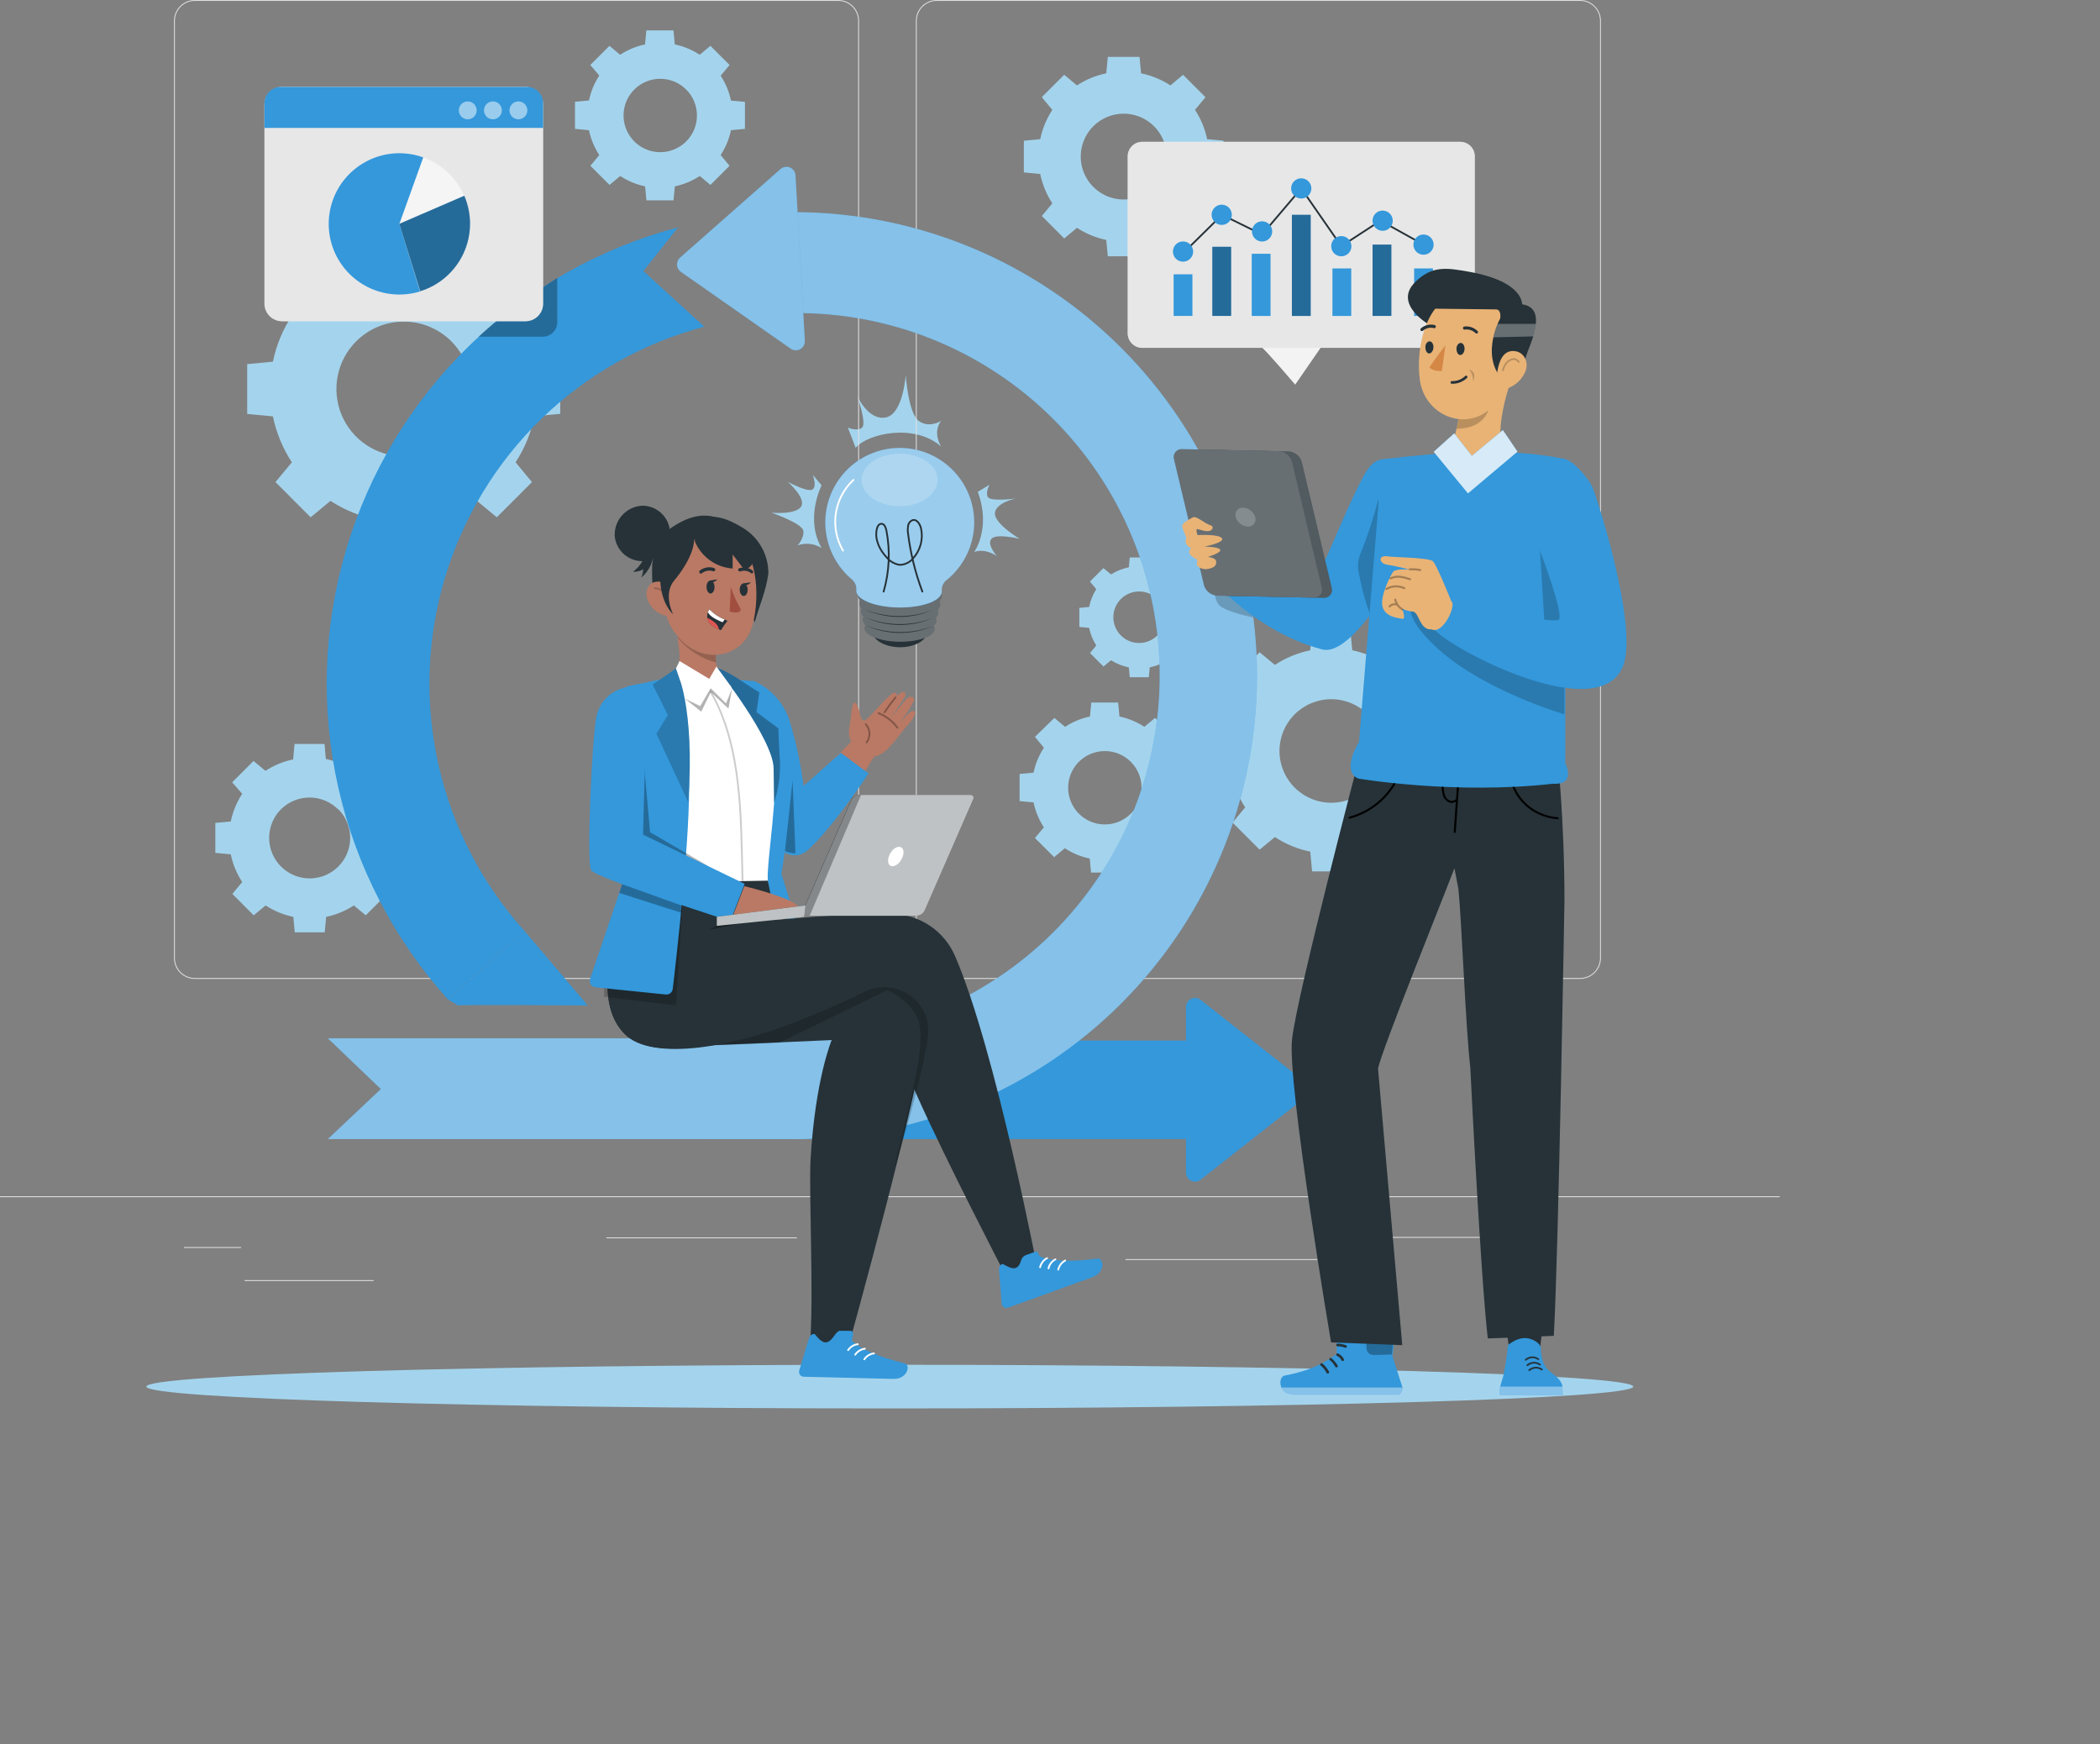 <svg xmlns="http://www.w3.org/2000/svg" width="590" height="490" viewBox="0 0 590 490" fill="none"><rect x="0" y="0" width="590" height="490" fill="#808080" stroke="none"/><g clip-path="url(#clip0_3626_34877)"><path d="M240.401 125.81C243.871 121.68 257.061 118.91 264.401 125.44C264.401 125.44 261.891 121.56 264.401 118.25C264.401 118.25 261.081 120.4 258.121 118.25C255.161 116.1 254.461 105.35 254.461 105.35C254.461 105.35 253.761 116.27 248.891 117.27C244.021 118.27 240.891 111.34 240.891 111.34C240.891 111.34 243.531 118.94 242.211 120.12C240.891 121.3 238.211 120.12 238.211 120.12L240.401 125.81Z" fill="#A4D4ED"></path><path d="M230.833 136.34C230.833 136.34 226.043 145.64 230.833 153.96C229.842 153.327 228.719 152.931 227.55 152.802C226.381 152.674 225.198 152.817 224.093 153.22C224.093 153.22 225.973 151.22 225.703 149.12C225.433 147.02 216.773 144.04 216.773 144.04C216.773 144.04 223.593 144.67 225.083 142.3C226.573 139.93 221.323 135.36 221.323 135.36C221.323 135.36 227.053 138.46 228.323 137.47C229.593 136.48 228.323 133.37 228.323 133.37L230.833 136.34Z" fill="#A4D4ED"></path><path d="M273.703 155.08C273.703 155.08 278.543 148.36 274.703 138.17L278.023 136.17C278.023 136.17 276.773 138.29 277.533 139.64C278.293 140.99 285.343 140.06 285.343 140.06C285.343 140.06 279.763 141.18 279.523 144.13C279.283 147.08 286.463 151.38 286.463 151.38C286.463 151.38 279.893 149.74 278.533 151.38C277.173 153.02 280.073 156.21 280.073 156.21C280.073 156.21 276.803 153.88 273.703 155.08Z" fill="#A4D4ED"></path><path d="M82.003 88.69C79.427 92.622 77.618 97.005 76.673 101.61L69.453 102.29V116.29L76.673 116.97C77.622 121.567 79.43 125.944 82.003 129.87L77.393 135.43L87.273 145.32L92.843 140.71C96.783 143.269 101.169 145.064 105.773 146L106.453 153.22H120.453L121.133 146C125.716 145.057 130.082 143.262 134.003 140.71L139.573 145.32L149.453 135.43L144.843 129.87C147.42 125.935 149.228 121.548 150.173 116.94L157.393 116.26V102.26L150.173 101.58C149.228 96.975 147.419 92.592 144.843 88.66L149.453 83.09L139.573 73.21L134.003 77.85C130.072 75.27 125.688 73.459 121.083 72.51L120.403 65.3H106.403L105.723 72.51C101.118 73.459 96.734 75.27 92.803 77.85L87.233 73.24L77.403 83.12L82.003 88.69ZM126.813 95.9C129.459 98.546 131.26 101.917 131.99 105.587C132.72 109.257 132.345 113.061 130.913 116.518C129.48 119.975 127.055 122.93 123.944 125.009C120.833 127.087 117.175 128.197 113.433 128.197C109.691 128.197 106.033 127.087 102.922 125.009C99.811 122.93 97.386 119.975 95.954 116.518C94.522 113.061 94.147 109.257 94.876 105.587C95.606 101.917 97.408 98.546 100.053 95.9C101.81 94.14 103.896 92.744 106.193 91.791C108.489 90.838 110.952 90.348 113.438 90.348C115.925 90.348 118.387 90.838 120.684 91.791C122.98 92.744 125.067 94.14 126.823 95.9H126.813Z" fill="#A4D4ED"></path><path d="M168.377 21.22C166.979 23.35 165.995 25.725 165.477 28.22L161.547 28.59V36.2L165.477 36.57C165.995 39.065 166.979 41.44 168.377 43.57L165.867 46.57L171.247 51.95L174.247 49.44C176.378 50.838 178.753 51.825 181.247 52.35L181.617 56.28H189.227L189.597 52.35C192.091 51.824 194.465 50.837 196.597 49.44L199.597 51.95L204.977 46.57L202.467 43.57C203.865 41.44 204.849 39.065 205.367 36.57L209.297 36.2V28.63L205.367 28.26C204.849 25.765 203.865 23.39 202.467 21.26L204.977 18.26L199.587 12.88L196.587 15.39C194.457 13.99 192.082 13.003 189.587 12.48L189.207 8.55H181.597L181.227 12.48C178.731 13.001 176.356 13.988 174.227 15.39L171.227 12.88L165.847 18.26L168.377 21.22ZM192.787 25.15C194.229 26.592 195.211 28.429 195.609 30.429C196.007 32.429 195.802 34.502 195.022 36.386C194.242 38.27 192.92 39.88 191.225 41.013C189.529 42.146 187.536 42.751 185.497 42.751C183.458 42.751 181.464 42.146 179.769 41.013C178.073 39.88 176.752 38.27 175.972 36.386C175.191 34.502 174.987 32.429 175.385 30.429C175.783 28.429 176.765 26.592 178.207 25.15C180.14 23.217 182.763 22.131 185.497 22.131C188.231 22.131 190.853 23.217 192.787 25.15Z" fill="#A4D4ED"></path><path d="M308.002 165.51C307.029 167.037 306.351 168.733 306.002 170.51L303.242 170.77V176.12L306.002 176.38C306.353 178.141 307.032 179.82 308.002 181.33L306.242 183.46L310.022 187.24L312.152 185.48C313.679 186.454 315.375 187.133 317.152 187.48L317.412 190.24H322.762L323.022 187.48C324.782 187.127 326.461 186.449 327.972 185.48L330.102 187.24L333.882 183.46L332.122 181.33C333.093 179.82 333.771 178.141 334.122 176.38L336.882 176.12V170.77L334.122 170.51C333.769 168.753 333.091 167.078 332.122 165.57L333.882 163.43L330.102 159.65L327.972 161.42C326.467 160.43 324.787 159.734 323.022 159.37L322.762 156.61H317.412L317.152 159.37C315.375 159.717 313.679 160.395 312.152 161.37L310.002 159.6L306.222 163.38L308.002 165.51ZM325.162 168.28C326.173 169.293 326.861 170.583 327.139 171.987C327.417 173.391 327.273 174.846 326.725 176.168C326.176 177.49 325.248 178.62 324.058 179.415C322.868 180.21 321.468 180.634 320.037 180.634C318.606 180.634 317.207 180.21 316.017 179.415C314.826 178.62 313.898 177.49 313.35 176.168C312.801 174.846 312.657 173.391 312.935 171.987C313.213 170.583 313.901 169.293 314.912 168.28C316.272 166.921 318.115 166.158 320.037 166.158C321.959 166.158 323.803 166.921 325.162 168.28Z" fill="#A4D4ED"></path><path d="M293.283 210.06C291.884 212.19 290.901 214.565 290.383 217.06L286.453 217.43V225.05L290.383 225.42C290.901 227.915 291.884 230.29 293.283 232.42L290.773 235.42L296.163 240.8L299.163 238.29C301.294 239.688 303.668 240.672 306.163 241.19L306.533 245.12H314.143L314.513 241.19C317.007 240.67 319.382 239.686 321.513 238.29L324.513 240.8L329.893 235.42L327.383 232.42C328.782 230.29 329.766 227.915 330.283 225.42L334.213 225.05V217.43L330.283 217.06C329.766 214.565 328.782 212.19 327.383 210.06L329.893 207.06L324.513 201.68L321.513 204.19C319.382 202.794 317.007 201.81 314.513 201.29L314.143 197.36H306.603L306.233 201.29C303.738 201.808 301.364 202.792 299.233 204.19L296.233 201.68L290.773 207L293.283 210.06ZM317.693 214C319.136 215.441 320.12 217.278 320.519 219.279C320.918 221.279 320.715 223.353 319.935 225.238C319.155 227.122 317.833 228.733 316.138 229.867C314.442 231 312.448 231.606 310.408 231.606C308.368 231.606 306.374 231 304.679 229.867C302.983 228.733 301.661 227.122 300.882 225.238C300.102 223.353 299.898 221.279 300.297 219.279C300.696 217.278 301.68 215.441 303.123 214C305.057 212.072 307.677 210.99 310.408 210.99C313.139 210.99 315.759 212.072 317.693 214Z" fill="#A4D4ED"></path><path d="M349.84 195.13C347.856 198.154 346.464 201.527 345.74 205.07L340.18 205.59V216.34L345.74 216.87C346.468 220.412 347.859 223.784 349.84 226.81L346.29 231.09L353.89 238.69L358.18 235.15C361.203 237.134 364.577 238.525 368.12 239.25L368.64 244.8H379.39L379.92 239.25C383.462 238.522 386.834 237.13 389.86 235.15L394.14 238.69L401.74 231.09L398.2 226.81C400.18 223.784 401.571 220.412 402.3 216.87L407.85 216.34V205.59L402.3 205.07C401.575 201.527 400.184 198.154 398.2 195.13L401.74 190.84L394.14 183.24L389.86 186.79C386.833 184.81 383.461 183.416 379.92 182.68L379.39 177.13H368.64L368.12 182.69C364.577 183.415 361.203 184.806 358.18 186.79L353.89 183.24L346.29 190.84L349.84 195.13ZM384.31 200.68C386.344 202.715 387.729 205.308 388.29 208.13C388.851 210.952 388.563 213.877 387.462 216.536C386.36 219.194 384.495 221.466 382.103 223.065C379.71 224.664 376.897 225.517 374.02 225.517C371.142 225.517 368.329 224.664 365.937 223.065C363.544 221.466 361.679 219.194 360.578 216.536C359.476 213.877 359.188 210.952 359.749 208.13C360.31 205.308 361.695 202.715 363.73 200.68C366.46 197.953 370.161 196.421 374.02 196.421C377.879 196.421 381.58 197.953 384.31 200.68Z" fill="#A4D4ED"></path><path d="M295.656 30.86C294.016 33.369 292.862 36.164 292.256 39.1L287.656 39.53V48.44L292.256 48.88C292.862 51.816 294.016 54.611 295.656 57.12L292.716 60.67L298.996 67L302.566 64C305.077 65.638 307.871 66.791 310.806 67.4L311.246 72H320.156L320.586 67.4C323.522 66.794 326.317 65.641 328.826 64L332.376 67L338.676 60.7L335.746 57.15C337.387 54.641 338.54 51.846 339.146 48.91L343.746 48.47V39.53L339.146 39.1C338.541 36.162 337.384 33.366 335.736 30.86L338.676 27.31L332.376 21.01L328.826 24C326.319 22.355 323.523 21.202 320.586 20.6L320.156 15.99H311.246L310.806 20.6C307.87 21.204 305.074 22.357 302.566 24L298.996 21L292.696 27.3L295.656 30.86ZM324.226 35.46C325.912 37.147 327.06 39.296 327.525 41.635C327.99 43.974 327.751 46.399 326.838 48.602C325.925 50.805 324.379 52.688 322.396 54.013C320.413 55.338 318.081 56.045 315.696 56.045C313.311 56.045 310.98 55.338 308.997 54.013C307.014 52.688 305.468 50.805 304.555 48.602C303.642 46.399 303.403 43.974 303.867 41.635C304.332 39.296 305.48 37.147 307.166 35.46C309.429 33.199 312.497 31.93 315.696 31.93C318.895 31.93 321.963 33.199 324.226 35.46Z" fill="#A4D4ED"></path><path d="M68.05 223C66.502 225.365 65.413 228.001 64.84 230.77L60.5 231.18V239.6L64.84 240C65.412 242.772 66.501 245.411 68.05 247.78L65.28 251.13L71.28 257.13L74.63 254.36C76.999 255.909 79.638 256.997 82.41 257.57L82.81 261.91H91.23L91.64 257.57C94.409 256.997 97.045 255.908 99.41 254.36L102.76 257.13L108.76 251.13L105.99 247.78C107.503 245.404 108.558 242.765 109.1 240L113.44 239.6V231.18L109.1 230.77C108.527 228.001 107.438 225.365 105.89 223L108.66 219.65L102.66 213.65L99.31 216.42C96.945 214.872 94.309 213.783 91.54 213.21L91.18 209H82.76L82.36 213.34C79.588 213.913 76.949 215.001 74.58 216.55L71.23 213.78L65.23 219.78L68.05 223ZM95.05 227.34C96.641 228.932 97.724 230.96 98.162 233.167C98.6 235.374 98.374 237.662 97.513 239.741C96.651 241.82 95.193 243.596 93.322 244.846C91.45 246.097 89.25 246.764 87 246.764C84.75 246.764 82.55 246.097 80.678 244.846C78.807 243.596 77.349 241.82 76.487 239.741C75.626 237.662 75.4 235.374 75.838 233.167C76.276 230.96 77.359 228.932 78.95 227.34C81.086 225.223 83.974 224.038 86.981 224.044C89.989 224.049 92.872 225.245 95 227.37L95.05 227.34Z" fill="#A4D4ED"></path><path d="M443.923 275H263.173C261.619 274.997 260.13 274.379 259.032 273.281C257.933 272.182 257.315 270.693 257.312 269.14V5.86C257.315 4.307 257.933 2.818 259.032 1.719C260.13 0.621 261.619 0.003 263.173 0L443.923 0C445.476 0.003 446.965 0.621 448.063 1.719C449.162 2.818 449.78 4.307 449.783 5.86V269.14C449.78 270.693 449.162 272.182 448.063 273.281C446.965 274.379 445.476 274.997 443.923 275ZM263.173 0.25C261.685 0.253 260.26 0.845 259.209 1.896C258.157 2.948 257.565 4.373 257.562 5.86V269.14C257.565 270.627 258.157 272.052 259.209 273.104C260.26 274.155 261.685 274.747 263.173 274.75H443.923C445.41 274.75 446.837 274.159 447.889 273.107C448.941 272.055 449.533 270.628 449.533 269.14V5.86C449.533 4.372 448.941 2.945 447.889 1.893C446.837 0.841 445.41 0.25 443.923 0.25H263.173Z" fill="#E0E0E0"></path><path d="M235.493 275H54.753C53.198 275 51.706 274.383 50.606 273.284C49.505 272.186 48.886 270.695 48.883 269.14V5.86C48.886 4.305 49.505 2.814 50.606 1.716C51.706 0.617 53.198 -2.25657e-06 54.753 0L235.493 0C237.047 0 238.537 0.617 239.636 1.716C240.735 2.815 241.353 4.306 241.353 5.86V269.14C241.353 270.694 240.735 272.185 239.636 273.284C238.537 274.383 237.047 275 235.493 275ZM54.753 0.25C53.264 0.25 51.836 0.841 50.782 1.893C49.729 2.944 49.136 4.371 49.133 5.86V269.14C49.136 270.629 49.729 272.056 50.782 273.107C51.836 274.159 53.264 274.75 54.753 274.75H235.493C236.23 274.75 236.959 274.605 237.64 274.323C238.32 274.041 238.939 273.628 239.46 273.107C239.981 272.586 240.394 271.967 240.676 271.287C240.958 270.606 241.103 269.877 241.103 269.14V5.86C241.103 5.123 240.958 4.394 240.676 3.713C240.394 3.033 239.981 2.414 239.46 1.893C238.939 1.372 238.32 0.959 237.64 0.677C236.959 0.395 236.23 0.25 235.493 0.25H54.753Z" fill="#E0E0E0"></path><path d="M500 336.07H0V336.32H500V336.07Z" fill="#E0E0E0"></path><path d="M67.732 350.33H51.672V350.58H67.732V350.33Z" fill="#E0E0E0"></path><path d="M223.882 347.62H170.352V347.87H223.882V347.62Z" fill="#E0E0E0"></path><path d="M104.977 359.62H68.727V359.87H104.977V359.62Z" fill="#E0E0E0"></path><path d="M421.542 347.49H378.352V347.74H421.542V347.49Z" fill="#E0E0E0"></path><path d="M436.783 347.49H430.453V347.74H436.783V347.49Z" fill="#E0E0E0"></path><path d="M370.101 353.72H316.211V353.97H370.101V353.72Z" fill="#E0E0E0"></path><path d="M458.867 389.53C458.867 392.92 365.357 395.67 249.997 395.67C134.637 395.67 41.117 392.92 41.117 389.53C41.117 386.14 134.637 383.4 249.997 383.4C365.357 383.4 458.867 386.15 458.867 389.53Z" fill="#A4D4ED"></path><path d="M260.546 177.31C260.546 179.85 257.016 181.88 252.726 181.82C248.436 181.76 244.986 179.67 245.016 177.13C245.046 174.59 248.546 172.56 252.826 172.63C257.106 172.7 260.576 174.78 260.546 177.31Z" fill="#263238"></path><path d="M263.91 168.94C264.329 168.537 264.583 167.991 264.62 167.41C264.62 164.92 259.38 162.84 252.85 162.77C246.32 162.7 241 164.66 241 167.14C241.021 167.717 241.26 168.264 241.67 168.67C241.549 168.906 241.481 169.165 241.47 169.43C241.491 170.011 241.739 170.56 242.16 170.96C242.022 171.205 241.947 171.479 241.94 171.76C241.95 172.051 242.019 172.336 242.142 172.599C242.266 172.862 242.442 173.097 242.66 173.29C242.504 173.536 242.418 173.819 242.41 174.11C242.429 174.396 242.508 174.676 242.64 174.931C242.773 175.185 242.956 175.41 243.18 175.59C243.021 175.838 242.931 176.125 242.92 176.42C242.92 178.49 247.27 180.24 252.7 180.28C258.13 180.32 262.55 178.76 262.57 176.65C262.569 176.352 262.482 176.06 262.32 175.81C262.543 175.632 262.727 175.409 262.86 175.156C262.992 174.903 263.071 174.625 263.09 174.34C263.083 174.053 263.008 173.772 262.87 173.52C263.308 173.146 263.581 172.614 263.63 172.04C263.632 171.753 263.559 171.471 263.42 171.22C263.861 170.847 264.138 170.315 264.19 169.74C264.155 169.456 264.059 169.184 263.91 168.94Z" fill="#263238"></path><path opacity="0.3" d="M263.91 168.94C264.329 168.537 264.583 167.991 264.62 167.41C264.62 164.92 259.38 162.84 252.85 162.77C246.32 162.7 241 164.66 241 167.14C241.021 167.717 241.26 168.264 241.67 168.67C241.549 168.906 241.481 169.165 241.47 169.43C241.491 170.011 241.739 170.56 242.16 170.96C242.022 171.205 241.947 171.479 241.94 171.76C241.95 172.051 242.019 172.336 242.142 172.599C242.266 172.862 242.442 173.097 242.66 173.29C242.504 173.536 242.418 173.819 242.41 174.11C242.429 174.396 242.508 174.676 242.64 174.931C242.773 175.185 242.956 175.41 243.18 175.59C243.021 175.838 242.931 176.125 242.92 176.42C242.92 178.49 247.27 180.24 252.7 180.28C258.13 180.32 262.55 178.76 262.57 176.65C262.569 176.352 262.482 176.06 262.32 175.81C262.543 175.632 262.727 175.409 262.86 175.156C262.992 174.903 263.071 174.625 263.09 174.34C263.083 174.053 263.008 173.772 262.87 173.52C263.308 173.146 263.581 172.614 263.63 172.04C263.632 171.753 263.559 171.471 263.42 171.22C263.861 170.847 264.138 170.315 264.19 169.74C264.155 169.456 264.059 169.184 263.91 168.94Z" fill="white"></path><path d="M273.698 147C273.74 143.472 272.889 139.99 271.224 136.879C269.56 133.768 267.135 131.129 264.176 129.207C261.217 127.284 257.82 126.142 254.301 125.885C250.782 125.628 247.255 126.266 244.048 127.739C240.842 129.211 238.06 131.471 235.962 134.308C233.863 137.144 232.516 140.465 232.046 143.962C231.576 147.459 231.998 151.019 233.273 154.309C234.548 157.599 236.634 160.513 239.338 162.78C239.773 163.141 240.113 163.603 240.327 164.127C240.542 164.65 240.624 165.217 240.568 165.78V165.95C240.568 168.47 245.908 170.58 252.568 170.66C259.228 170.74 264.568 168.75 264.568 166.22V166C264.523 165.431 264.618 164.859 264.847 164.336C265.075 163.813 265.43 163.354 265.878 163C268.281 161.076 270.229 158.643 271.581 155.876C272.933 153.11 273.656 150.079 273.698 147Z" fill="#3498DB"></path><path opacity="0.5" d="M273.706 147C273.748 143.472 272.897 139.99 271.232 136.879C269.567 133.768 267.143 131.129 264.184 129.207C261.225 127.284 257.828 126.142 254.309 125.885C250.79 125.628 247.263 126.266 244.056 127.739C240.85 129.211 238.068 131.471 235.969 134.308C233.871 137.144 232.524 140.465 232.054 143.962C231.584 147.459 232.006 151.019 233.281 154.309C234.556 157.599 236.642 160.513 239.346 162.78C239.782 163.141 240.123 163.603 240.339 164.126C240.556 164.649 240.64 165.217 240.586 165.78C240.576 165.836 240.576 165.894 240.586 165.95C240.586 168.47 245.916 170.58 252.536 170.66C259.156 170.74 264.536 168.75 264.596 166.22V166C264.55 165.432 264.645 164.861 264.871 164.338C265.098 163.815 265.45 163.355 265.896 163C268.297 161.075 270.243 158.641 271.593 155.875C272.944 153.109 273.665 150.078 273.706 147Z" fill="white"></path><path opacity="0.2" d="M263.43 134.83C263.43 138.9 258.66 142.21 252.75 142.21C246.84 142.21 242.07 138.9 242.07 134.83C242.07 130.76 246.84 127.44 252.75 127.44C258.66 127.44 263.43 130.75 263.43 134.83Z" fill="white"></path><path d="M236.84 154.68C235.004 151.527 234.295 147.844 234.83 144.235C235.364 140.626 237.11 137.306 239.78 134.82" stroke="white" stroke-width="0.5" stroke-linecap="round" stroke-linejoin="round"></path><path d="M243.117 175.64C249.228 178.134 256.058 178.216 262.227 175.87C259.206 177.184 255.941 177.842 252.648 177.803C249.354 177.763 246.106 177.026 243.117 175.64Z" fill="#263238"></path><path d="M243 173.4C249.112 175.889 255.94 175.971 262.11 173.63C259.088 174.939 255.824 175.595 252.53 175.555C249.237 175.515 245.99 174.781 243 173.4Z" fill="#263238"></path><path d="M242.836 171.15C248.946 173.65 255.778 173.732 261.946 171.38C258.925 172.694 255.66 173.352 252.366 173.313C249.072 173.273 245.824 172.536 242.836 171.15Z" fill="#263238"></path><path d="M248.259 166.19C249.863 160.649 250.137 154.807 249.059 149.14C248.889 148.23 248.479 147.14 247.659 147.14C246.839 147.14 246.449 148.02 246.299 148.83C245.739 151.7 247.229 154.62 249.139 156.61C250.063 157.738 251.376 158.48 252.819 158.69C253.542 158.668 254.252 158.49 254.899 158.167C255.547 157.844 256.116 157.384 256.569 156.82C257.572 155.697 258.295 154.352 258.677 152.895C259.06 151.438 259.091 149.911 258.769 148.44C258.479 147.2 257.589 145.85 256.479 146.09C256.129 146.208 255.818 146.421 255.581 146.706C255.345 146.99 255.192 147.334 255.139 147.7C255.004 148.467 255.004 149.253 255.139 150.02C255.833 155.548 257.175 160.976 259.139 166.19" stroke="#263238" stroke-width="0.5" stroke-linecap="round" stroke-linejoin="round"></path><path d="M354.484 97.6C355.114 97.72 363.884 108.03 363.884 108.03L371.414 97.12L354.484 97.6Z" fill="#E7E7E7"></path><path opacity="0.5" d="M354.484 97.6C355.114 97.72 363.884 108.03 363.884 108.03L371.414 97.12L354.484 97.6Z" fill="white"></path><path d="M410.258 39.84H320.918C318.659 39.84 316.828 41.671 316.828 43.93V93.63C316.828 95.889 318.659 97.72 320.918 97.72H410.258C412.517 97.72 414.348 95.889 414.348 93.63V43.93C414.348 41.671 412.517 39.84 410.258 39.84Z" fill="#EEEEEE"></path><path opacity="0.5" d="M410.258 39.84H320.918C318.659 39.84 316.828 41.671 316.828 43.93V93.63C316.828 95.889 318.659 97.72 320.918 97.72H410.258C412.517 97.72 414.348 95.889 414.348 93.63V43.93C414.348 41.671 412.517 39.84 410.258 39.84Z" fill="#E0E0E0"></path><path d="M331.5 72C331.92 71.62 343.33 60.35 343.33 60.35L354.59 65.89L365.59 52.94L376.84 69.16L387.84 62" stroke="#263238" stroke-width="0.5" stroke-miterlimit="10"></path><path d="M335.014 77.06H329.734V88.75H335.014V77.06Z" fill="#3498DB"></path><path d="M345.889 69.33H340.609V88.75H345.889V69.33Z" fill="#3498DB"></path><path d="M356.96 71.29H351.68V88.76H356.96V71.29Z" fill="#3498DB"></path><path d="M368.241 60.34H362.961V88.76H368.241V60.34Z" fill="#3498DB"></path><path d="M379.632 75.41H374.352V88.76H379.632V75.41Z" fill="#3498DB"></path><path d="M335.219 70.66C335.221 71.222 335.056 71.772 334.745 72.24C334.434 72.709 333.992 73.074 333.473 73.291C332.954 73.507 332.383 73.565 331.831 73.457C331.28 73.348 330.773 73.079 330.374 72.682C329.976 72.285 329.705 71.779 329.594 71.228C329.484 70.677 329.54 70.105 329.754 69.585C329.969 69.066 330.333 68.622 330.8 68.309C331.267 67.997 331.817 67.83 332.379 67.83C333.131 67.83 333.851 68.128 334.384 68.658C334.916 69.189 335.216 69.909 335.219 70.66Z" fill="#3498DB"></path><path d="M346.086 60.34C346.086 60.902 345.92 61.451 345.608 61.918C345.296 62.385 344.852 62.749 344.333 62.964C343.814 63.179 343.243 63.235 342.692 63.125C342.141 63.016 341.635 62.745 341.238 62.348C340.841 61.951 340.57 61.445 340.461 60.894C340.351 60.343 340.407 59.772 340.622 59.253C340.837 58.734 341.201 58.291 341.668 57.979C342.135 57.667 342.685 57.5 343.246 57.5C343.999 57.5 344.722 57.799 345.254 58.332C345.787 58.864 346.086 59.587 346.086 60.34Z" fill="#3498DB"></path><path d="M357.43 65C357.432 65.562 357.267 66.112 356.956 66.581C356.645 67.049 356.203 67.414 355.684 67.631C355.165 67.847 354.594 67.905 354.042 67.797C353.491 67.688 352.984 67.418 352.585 67.022C352.187 66.625 351.916 66.119 351.805 65.568C351.695 65.016 351.751 64.445 351.965 63.925C352.18 63.406 352.544 62.962 353.011 62.649C353.478 62.337 354.028 62.17 354.59 62.17C355.341 62.17 356.062 62.468 356.595 62.998C357.127 63.529 357.427 64.249 357.43 65Z" fill="#3498DB"></path><path d="M368.43 52.93C368.43 53.492 368.263 54.042 367.951 54.509C367.638 54.976 367.194 55.34 366.675 55.555C366.155 55.769 365.583 55.825 365.032 55.715C364.481 55.604 363.975 55.333 363.578 54.935C363.182 54.536 362.912 54.029 362.803 53.478C362.695 52.926 362.753 52.355 362.969 51.836C363.186 51.317 363.551 50.875 364.019 50.564C364.488 50.253 365.038 50.088 365.6 50.09C366.351 50.093 367.071 50.393 367.602 50.925C368.132 51.458 368.43 52.178 368.43 52.93Z" fill="#3498DB"></path><path d="M379.688 69.15C379.69 69.712 379.525 70.262 379.214 70.731C378.903 71.199 378.46 71.564 377.942 71.781C377.423 71.997 376.851 72.055 376.3 71.947C375.748 71.838 375.241 71.569 374.843 71.172C374.445 70.775 374.174 70.269 374.063 69.718C373.953 69.167 374.008 68.595 374.223 68.076C374.438 67.556 374.802 67.112 375.269 66.799C375.736 66.487 376.286 66.32 376.848 66.32C377.599 66.32 378.32 66.618 378.852 67.148C379.385 67.679 379.685 68.398 379.688 69.15Z" fill="#3498DB"></path><path d="M390.905 68.71H385.625V88.75H390.905V68.71Z" fill="#3498DB"></path><path opacity="0.3" d="M345.889 69.33H340.609V88.75H345.889V69.33Z" fill="black"></path><path opacity="0.3" d="M368.241 60.34H362.961V88.76H368.241V60.34Z" fill="black"></path><path opacity="0.3" d="M390.905 68.71H385.625V88.75H390.905V68.71Z" fill="black"></path><path d="M402.585 75.41H397.305V88.76H402.585V75.41Z" fill="#3498DB"></path><path d="M387.828 61.99L399.938 68.71" stroke="#263238" stroke-width="0.5" stroke-miterlimit="10"></path><path d="M391.297 62C391.297 62.562 391.131 63.111 390.819 63.578C390.507 64.045 390.063 64.409 389.544 64.624C389.025 64.839 388.454 64.895 387.903 64.785C387.352 64.676 386.846 64.405 386.449 64.008C386.052 63.611 385.781 63.105 385.672 62.554C385.562 62.003 385.618 61.432 385.833 60.913C386.048 60.394 386.412 59.951 386.879 59.639C387.346 59.327 387.895 59.16 388.457 59.16C389.21 59.16 389.933 59.459 390.465 59.992C390.998 60.524 391.297 61.247 391.297 62Z" fill="#3498DB"></path><path d="M402.782 68.71C402.784 69.272 402.619 69.822 402.308 70.29C401.997 70.759 401.554 71.124 401.035 71.341C400.517 71.557 399.945 71.615 399.394 71.507C398.842 71.398 398.335 71.129 397.937 70.732C397.539 70.335 397.267 69.829 397.157 69.278C397.046 68.727 397.102 68.155 397.317 67.635C397.531 67.116 397.895 66.672 398.363 66.359C398.83 66.047 399.379 65.88 399.942 65.88C400.693 65.88 401.414 66.178 401.946 66.708C402.478 67.239 402.779 67.959 402.782 68.71Z" fill="#3498DB"></path><path d="M333.211 329.42V282.89C333.208 282.413 333.34 281.945 333.591 281.54C333.842 281.135 334.203 280.809 334.632 280.6C335.06 280.391 335.539 280.307 336.013 280.359C336.487 280.41 336.937 280.594 337.311 280.89L366.891 304.15C367.195 304.388 367.44 304.691 367.609 305.038C367.778 305.384 367.865 305.765 367.865 306.15C367.865 306.535 367.778 306.916 367.609 307.262C367.44 307.609 367.195 307.912 366.891 308.15L337.311 331.41C336.938 331.705 336.489 331.889 336.016 331.941C335.543 331.993 335.064 331.91 334.636 331.702C334.208 331.494 333.847 331.17 333.595 330.766C333.343 330.363 333.21 329.896 333.211 329.42Z" fill="#3498DB"></path><path d="M338.002 292.32H198.492V319.98H338.002V292.32Z" fill="#3498DB"></path><path d="M222.942 320H92.102L107.002 305.94L92.102 291.68H222.942C236.404 291.813 249.759 289.277 262.234 284.218C274.71 279.158 286.059 271.676 295.626 262.204C305.193 252.732 312.787 241.457 317.97 229.032C323.152 216.607 325.821 203.278 325.821 189.815C325.821 176.352 323.152 163.023 317.97 150.598C312.787 138.173 305.193 126.898 295.626 117.426C286.059 107.954 274.71 100.472 262.234 95.412C249.759 90.353 236.404 87.817 222.942 87.95V59.59C240.042 59.59 256.976 62.958 272.775 69.502C288.574 76.047 302.929 85.638 315.021 97.731C327.113 109.823 336.705 124.178 343.249 139.977C349.793 155.776 353.162 172.709 353.162 189.81C353.162 206.911 349.793 223.844 343.249 239.643C336.705 255.442 327.113 269.797 315.021 281.889C302.929 293.981 288.574 303.573 272.775 310.118C256.976 316.662 240.042 320.03 222.942 320.03V320Z" fill="#3498DB"></path><g opacity="0.4"><path d="M222.942 320H92.102L107.002 305.94L92.102 291.68H222.942C236.404 291.813 249.759 289.277 262.234 284.218C274.71 279.158 286.059 271.676 295.626 262.204C305.193 252.732 312.787 241.457 317.97 229.032C323.152 216.607 325.821 203.278 325.821 189.815C325.821 176.352 323.152 163.023 317.97 150.598C312.787 138.173 305.193 126.898 295.626 117.426C286.059 107.954 274.71 100.472 262.234 95.412C249.759 90.353 236.404 87.817 222.942 87.95V59.59C240.042 59.59 256.976 62.958 272.775 69.502C288.574 76.047 302.929 85.638 315.021 97.731C327.113 109.823 336.705 124.178 343.249 139.977C349.793 155.776 353.162 172.709 353.162 189.81C353.162 206.911 349.793 223.844 343.249 239.643C336.705 255.442 327.113 269.797 315.021 281.889C302.929 293.981 288.574 303.573 272.775 310.118C256.976 316.662 240.042 320.03 222.942 320.03V320Z" fill="white"></path></g><path d="M125.87 280.8C110.657 263.914 100.04 243.4 95.038 221.229C90.037 199.057 90.82 175.972 97.311 154.19C103.803 132.408 115.785 112.661 132.108 96.844C148.43 81.028 168.545 69.673 190.52 63.87L180.75 76.14L197.87 91.78C180.681 96.323 164.949 105.207 152.183 117.581C139.417 129.955 130.045 145.403 124.969 162.442C119.892 179.481 119.281 197.538 123.193 214.881C127.106 232.225 135.41 248.271 147.31 261.48L125.87 280.8Z" fill="#3498DB"></path><path d="M128.717 282.46C129.787 282.19 165.117 282.46 165.117 282.46L147.307 261.46L125.867 280.8L128.717 282.46Z" fill="#3498DB"></path><path d="M223.502 49.26L226.122 95.71C226.151 96.188 226.045 96.664 225.815 97.084C225.585 97.504 225.242 97.85 224.824 98.083C224.406 98.317 223.93 98.427 223.452 98.401C222.974 98.376 222.513 98.216 222.122 97.94L191.292 76.37C190.973 76.151 190.709 75.861 190.519 75.524C190.33 75.187 190.22 74.81 190.199 74.424C190.178 74.038 190.246 73.652 190.397 73.296C190.548 72.939 190.779 72.623 191.072 72.37L219.282 47.5C219.639 47.184 220.078 46.974 220.549 46.896C221.02 46.818 221.503 46.874 221.944 47.057C222.384 47.241 222.764 47.545 223.04 47.935C223.315 48.324 223.475 48.783 223.502 49.26Z" fill="#3498DB"></path><path opacity="0.4" d="M223.502 49.26L226.122 95.71C226.151 96.188 226.045 96.664 225.815 97.084C225.585 97.504 225.242 97.85 224.824 98.083C224.406 98.317 223.93 98.427 223.452 98.401C222.974 98.376 222.513 98.216 222.122 97.94L191.292 76.37C190.973 76.151 190.709 75.861 190.519 75.524C190.33 75.187 190.22 74.81 190.199 74.424C190.178 74.038 190.246 73.652 190.397 73.296C190.548 72.939 190.779 72.623 191.072 72.37L219.282 47.5C219.639 47.184 220.078 46.974 220.549 46.896C221.02 46.818 221.503 46.874 221.944 47.057C222.384 47.241 222.764 47.545 223.04 47.935C223.315 48.324 223.475 48.783 223.502 49.26Z" fill="white"></path><path d="M208.942 148.43C211.078 149.775 212.836 151.642 214.049 153.856C215.261 156.069 215.889 158.556 215.872 161.08C215.202 166.19 213.422 169.81 212.042 174.78L198.492 144.87C201.662 145.49 203.082 144.85 208.942 148.43Z" fill="#263238"></path><path d="M202.143 145.79C196.833 143.32 191.623 146.24 188.593 148.26C186.948 149.654 185.616 151.381 184.687 153.327C183.758 155.273 183.252 157.394 183.203 159.55C183.203 163.62 183.203 168.55 185.673 170.68C186.357 171.288 187.161 171.746 188.032 172.027C188.903 172.308 189.823 172.404 190.733 172.31L210.883 153.72C208.69 150.378 205.682 147.649 202.143 145.79Z" fill="#263238"></path><path d="M202.491 200.87C200.941 202.47 199.491 201.93 197.491 201.09C185.191 196.66 188.831 190.72 188.831 190.72C191.171 187.98 191.271 184.72 190.421 179.72C190.406 179.577 190.406 179.433 190.421 179.29C190.429 178.622 190.642 177.973 191.031 177.43C191.527 176.709 192.289 176.214 193.149 176.053C194.009 175.891 194.898 176.077 195.621 176.57L201.131 178.15C201.131 178.22 201.131 178.3 201.181 178.38C201.181 181.12 201.111 183.24 201.131 184.9C201.146 185.103 201.146 185.307 201.131 185.51C201.151 185.716 201.151 185.924 201.131 186.13C201.261 188.41 205.131 191.77 206.701 192.56C207.641 193.1 207.741 195.48 202.491 200.87Z" fill="#B97964"></path><path opacity="0.2" d="M201.062 178.12C201.068 178.202 201.085 178.283 201.112 178.36C201.112 181.1 201.052 183.22 201.112 184.88C201.097 185.083 201.097 185.287 201.112 185.49C201.112 185.7 201.112 185.92 201.192 186.13C197.01 184.987 193.276 182.594 190.492 179.27C190.495 178.612 190.689 177.969 191.052 177.42C191.54 176.694 192.296 176.19 193.154 176.02C194.013 175.849 194.904 176.025 195.632 176.51L201.062 178.12Z" fill="black"></path><path d="M186.223 160.74C186.433 170.16 186.313 174.13 190.793 179.25C197.533 186.93 208.793 184.88 211.413 175.64C213.683 167.32 213.003 153.34 204.123 149.01C195.243 144.68 186.003 151.31 186.223 160.74Z" fill="#B97964"></path><path d="M182.048 168.81C182.464 169.727 183.057 170.552 183.793 171.239C184.53 171.925 185.394 172.459 186.338 172.81C188.788 173.65 190.418 169.73 189.778 167.15C189.479 165.983 188.77 164.964 187.779 164.279C186.789 163.593 185.585 163.288 184.388 163.42C181.998 163.66 180.998 166.48 182.048 168.81Z" fill="#B97964"></path><path opacity="0.2" d="M187.378 168.75C187.394 167.838 187.048 166.957 186.417 166.3C185.786 165.642 184.919 165.261 184.008 165.24" stroke="black" stroke-width="0.5" stroke-linecap="round" stroke-linejoin="round"></path><path d="M198.492 164.79C198.492 165.79 198.932 166.66 199.552 166.73C200.172 166.8 200.702 166.03 200.742 165.03C200.782 164.03 200.302 163.16 199.682 163.09C199.062 163.02 198.532 163.79 198.492 164.79Z" fill="#263238"></path><path d="M207.82 165.55C207.82 166.55 208.26 167.37 208.87 167.43C209.48 167.49 210.02 166.76 210.06 165.79C210.1 164.82 209.62 163.97 209 163.91C208.38 163.85 207.85 164.58 207.82 165.55Z" fill="#263238"></path><path d="M196.807 161.14C196.868 161.152 196.93 161.151 196.991 161.137C197.051 161.124 197.108 161.097 197.157 161.06C197.598 160.704 198.12 160.462 198.677 160.357C199.233 160.253 199.807 160.288 200.347 160.46C200.402 160.482 200.461 160.492 200.52 160.491C200.58 160.489 200.638 160.475 200.691 160.449C200.745 160.424 200.792 160.388 200.831 160.343C200.87 160.299 200.899 160.246 200.917 160.19C200.951 160.069 200.939 159.94 200.884 159.828C200.828 159.715 200.734 159.627 200.617 159.58C199.944 159.354 199.226 159.301 198.527 159.425C197.828 159.549 197.171 159.846 196.617 160.29C196.524 160.371 196.466 160.485 196.455 160.608C196.444 160.731 196.481 160.853 196.557 160.95C196.618 161.039 196.706 161.105 196.807 161.14Z" fill="#263238"></path><path d="M211.347 161.07C211.398 161.06 211.447 161.039 211.488 161.008C211.53 160.977 211.564 160.936 211.587 160.89C211.635 160.779 211.642 160.656 211.608 160.54C211.573 160.425 211.498 160.326 211.397 160.26C210.867 159.845 210.239 159.574 209.573 159.472C208.908 159.371 208.227 159.442 207.597 159.68C207.499 159.738 207.428 159.833 207.398 159.943C207.368 160.053 207.382 160.17 207.437 160.27C207.484 160.376 207.568 160.46 207.674 160.506C207.779 160.552 207.898 160.557 208.007 160.52C208.507 160.337 209.046 160.286 209.572 160.372C210.097 160.458 210.591 160.678 211.007 161.01C211.055 161.046 211.111 161.07 211.17 161.081C211.229 161.091 211.29 161.088 211.347 161.07Z" fill="#263238"></path><path d="M205.318 164.88C205.999 166.965 206.89 168.975 207.978 170.88C208.036 170.976 208.071 171.085 208.08 171.197C208.089 171.309 208.072 171.422 208.031 171.527C207.989 171.631 207.924 171.725 207.84 171.8C207.756 171.875 207.656 171.93 207.548 171.96C206.702 172.142 205.822 172.083 205.008 171.79L205.318 164.88Z" fill="#A24E3F"></path><path d="M199.32 163.1L201.54 162.77C201.54 162.77 200.21 164.29 199.32 163.1Z" fill="#263238"></path><path d="M208.781 163.91L210.991 163.58C210.991 163.58 209.671 165.1 208.781 163.91Z" fill="#263238"></path><path d="M204.39 174.39C203.716 175.224 203.104 176.107 202.56 177.03C202.38 176.97 202.21 176.9 202.03 176.82C199.65 175.87 198.86 174.64 198.71 173.56C198.649 173.032 198.714 172.498 198.9 172C198.995 171.716 199.13 171.447 199.3 171.2C200.509 172.447 201.972 173.419 203.59 174.05C204.07 174.27 204.39 174.39 204.39 174.39Z" fill="#263238"></path><path d="M203.588 174.05L203.028 174.81C200.778 173.91 199.328 172.97 198.898 172C198.994 171.716 199.129 171.447 199.298 171.2C200.508 172.447 201.971 173.419 203.588 174.05Z" fill="white"></path><path d="M202 176.82C199.62 175.87 198.83 174.64 198.68 173.56C199.577 173.943 200.4 174.481 201.11 175.15C201.575 175.599 201.887 176.183 202 176.82Z" fill="#DE5753"></path><path d="M189.483 163C189.483 163 194.863 156.85 195.033 151.6C195.033 151.6 214.283 147.32 212.513 163.94C212.513 163.94 216.673 149.57 200.943 147.22C185.213 144.87 181.943 165.42 189.093 172.58C189.123 172.54 186.153 166.89 189.483 163Z" fill="#263238"></path><path d="M172.701 150.52C172.831 152.027 173.397 153.463 174.329 154.653C175.262 155.844 176.521 156.737 177.952 157.225C179.384 157.712 180.926 157.772 182.391 157.397C183.856 157.023 185.181 156.23 186.203 155.116C187.225 154.001 187.901 152.614 188.148 151.122C188.395 149.63 188.202 148.098 187.593 146.714C186.984 145.33 185.986 144.152 184.719 143.326C183.453 142.5 181.973 142.06 180.461 142.06C178.314 142.164 176.295 143.111 174.842 144.695C173.389 146.279 172.62 148.372 172.701 150.52Z" fill="#263238"></path><path d="M208.093 149.31C210.165 151.296 211.549 153.892 212.043 156.72C212.043 158.77 209.253 160.25 209.253 160.25L205.843 155.78V159.71C203.498 159.549 201.246 158.726 199.351 157.336C197.455 155.947 195.992 154.048 195.133 151.86L198.243 146.3C198.243 146.3 206.243 147.71 208.093 149.31Z" fill="#263238"></path><path d="M181.497 155C181.001 157.243 179.712 159.231 177.867 160.6C178.862 160.68 179.856 160.442 180.707 159.92C180.667 160.725 180.487 161.516 180.177 162.26C181.303 161.309 182.203 160.119 182.812 158.777C183.421 157.435 183.723 155.974 183.697 154.5L181.497 155Z" fill="#263238"></path><path d="M291.722 357.75L282.382 358.02C282.382 358.02 265.712 325.93 257.712 307.94C248.262 286.68 250.342 279.83 247.502 279.71C242.262 279.48 188.832 304.05 175.452 290.42C162.072 276.79 181.452 243.96 181.452 243.96C181.452 243.96 211.272 239.35 213.702 246.63C214.302 248.78 215.602 251 215.912 253.21C216.222 255.42 217.002 258.62 217.002 258.62C217.702 258.44 238.142 256.46 250.832 256.75C254.573 256.844 258.209 258.009 261.308 260.105C264.408 262.202 266.842 265.143 268.322 268.58C279.772 295 291.722 357.75 291.722 357.75Z" fill="#263238"></path><path d="M197.664 293.71C197.664 293.71 199.844 293.71 233.664 292.18C233.664 292.18 229.024 303.18 227.734 325.73C227.204 335.01 228.734 365.11 227.524 378.42C228.104 379.25 234.324 382.01 238.114 379.22C238.114 379.22 260.054 300.04 259.834 289.3C259.614 278.56 247.164 275.39 247.164 275.39C247.164 275.39 223.164 289.3 197.664 293.71Z" fill="#263238"></path><path opacity="0.2" d="M229.119 284.85C233.746 282.977 238.289 280.92 242.749 278.68C250.479 274.78 259.979 279.79 260.749 288.42C260.749 288.71 260.749 289 260.799 289.3C260.899 293.66 257.009 310.03 251.429 327.82C251.579 326.76 251.779 325.72 252.029 324.69C257.569 302.47 260.339 290.92 257.569 285.55C255.703 282.208 252.744 279.609 249.189 278.19L218.969 292.92C202.319 293.65 199.839 293.68 199.539 293.68C209.678 291.767 219.591 288.808 229.119 284.85Z" fill="black"></path><path d="M239.693 374.73C239.699 374.615 239.68 374.499 239.639 374.391C239.598 374.284 239.536 374.185 239.455 374.103C239.374 374.02 239.277 373.955 239.17 373.912C239.063 373.868 238.949 373.847 238.833 373.85H236.003C235.283 373.85 234.503 375.12 234.063 375.68C232.173 378.14 230.823 377.16 228.893 374.76C227.633 374.59 227.253 376.03 227.143 376.42L224.553 385C224.447 385.343 224.481 385.715 224.647 386.034C224.814 386.352 225.1 386.592 225.443 386.7C225.57 386.739 225.701 386.76 225.833 386.76L236.303 387.01L250.973 387.37C254.973 387.46 255.893 383.45 254.253 383.04C246.893 381.23 241.703 378.92 239.463 376.71C239.153 376.41 239.623 375.61 239.693 374.73Z" fill="#3498DB"></path><path d="M241.003 377.62C240.455 377.685 239.927 377.868 239.456 378.156C238.984 378.444 238.581 378.831 238.273 379.29" stroke="white" stroke-width="0.5" stroke-linecap="round" stroke-linejoin="round"></path><path d="M243.003 378.89C242.455 378.959 241.928 379.145 241.457 379.435C240.986 379.725 240.583 380.112 240.273 380.57" stroke="white" stroke-width="0.5" stroke-linecap="round" stroke-linejoin="round"></path><path d="M245.56 380.2C245.01 380.264 244.48 380.446 244.007 380.734C243.534 381.023 243.129 381.41 242.82 381.87" stroke="white" stroke-width="0.5" stroke-linecap="round" stroke-linejoin="round"></path><path d="M291.261 351.5L288.261 352.57C287.929 352.694 287.631 352.894 287.392 353.155C287.152 353.415 286.977 353.729 286.881 354.07C286.001 357.07 284.391 356.62 281.721 355.07C280.481 355.36 280.651 356.84 280.721 357.24L281.411 366.16C281.423 366.339 281.469 366.513 281.548 366.674C281.628 366.835 281.738 366.978 281.872 367.096C282.007 367.214 282.164 367.304 282.333 367.362C282.503 367.419 282.682 367.442 282.861 367.43C282.992 367.42 283.12 367.39 283.241 367.34L293.101 363.79L306.901 358.79C310.661 357.43 310.071 353.36 308.401 353.57C300.871 354.57 295.201 354.27 292.321 353.01C291.781 352.85 292.091 352.44 291.261 351.5Z" fill="#3498DB"></path><path d="M294.169 353.45C293.679 353.71 293.252 354.072 292.915 354.512C292.579 354.952 292.341 355.46 292.219 356" stroke="white" stroke-width="0.5" stroke-linecap="round" stroke-linejoin="round"></path><path d="M296.518 353.78C296.03 354.04 295.604 354.403 295.269 354.843C294.935 355.283 294.699 355.79 294.578 356.33" stroke="white" stroke-width="0.5" stroke-linecap="round" stroke-linejoin="round"></path><path d="M299.263 354.12C298.774 354.381 298.348 354.744 298.011 355.184C297.675 355.624 297.437 356.13 297.312 356.67" stroke="white" stroke-width="0.5" stroke-linecap="round" stroke-linejoin="round"></path><path d="M222.331 258.07L218.041 258.48C218.041 258.48 217.681 255.48 217.321 253.35C216.961 251.22 214.581 243.71 213.991 241.56C201.711 242.78 180.871 242.05 180.871 242.05C180.871 242.05 162.071 276.82 175.441 290.41C183.441 298.56 207.121 293.79 224.631 286.63L222.331 258.07Z" fill="#263238"></path><path opacity="0.3" d="M218.002 257.3L199.172 261.23C199.172 261.23 209.472 255.64 217.282 253.37C217.682 255.6 218.002 257.3 218.002 257.3Z" fill="black"></path><path d="M245.652 213C245.762 211.34 240.853 220.83 240.853 220.83L232.562 215L239.163 208.36C239.163 208.36 245.863 212.74 245.753 212.88" fill="#B97964"></path><path d="M212.397 191.57C214.592 192.649 216.55 194.153 218.159 195.995C219.767 197.837 220.994 199.98 221.767 202.3C223.63 208.344 224.968 214.536 225.767 220.81L236.227 211.49L244.027 217.28C244.027 217.28 233.787 232.8 226.897 238.85C221.167 243.85 214.687 234.13 214.687 234.13L211.867 191.33L212.397 191.57Z" fill="#3498DB"></path><path opacity="0.2" d="M192.157 247.14L189.907 282.43L169.727 280.02V276.4L192.157 247.14Z" fill="black"></path><path d="M182.403 248C181.613 239 178.403 222.64 172.963 205.41C171.183 199.81 177.543 193.62 177.543 193.62C177.543 193.62 181.653 193.29 182.403 193.21C183.153 193.13 184.073 193.03 184.923 192.96C190.678 192.346 196.469 192.148 202.253 192.37C203.693 192.45 205.163 192.57 206.603 192.69C207.073 192.69 210.093 192.79 210.603 192.83C210.603 192.83 218.803 202.43 219.243 209.2C219.483 212.98 221.313 214.61 221.103 223.66C221.103 229.8 216.613 238.75 216.203 247.39L182.403 248Z" fill="white"></path><path d="M193.582 217.94C193.152 203.89 191.492 194.94 190.732 191.56C190.638 191.128 190.386 190.747 190.025 190.491C189.664 190.236 189.221 190.125 188.782 190.18L183.352 191.33C178.032 192.74 175.182 191.98 172.222 195.93C171.652 196.69 171.172 202.58 171.222 203.38C171.812 207.167 172.62 210.916 173.642 214.61C174.562 218.33 175.642 222.49 176.692 226.42C178.022 231.42 179.132 232.73 179.562 234.34L165.792 275C165.701 275.253 165.669 275.524 165.698 275.791C165.727 276.059 165.817 276.316 165.961 276.544C166.104 276.771 166.298 276.963 166.527 277.104C166.756 277.246 167.014 277.333 167.282 277.36L187.002 279.38C187.235 279.411 187.472 279.395 187.699 279.334C187.927 279.272 188.139 279.166 188.325 279.022C188.511 278.878 188.667 278.699 188.783 278.494C188.899 278.289 188.973 278.064 189.002 277.83C190.002 269.58 194.072 234.09 193.582 217.94Z" fill="#3498DB"></path><path d="M219.542 245.46C219.542 245.46 223.692 219.77 222.542 213.34C221.392 206.91 211.863 191.34 211.863 191.34L207.482 191.03L202.312 188.94C202.312 188.94 214.313 203.35 217.193 213.75C219.123 220.6 215.273 242.22 215.723 247.43L217.943 258.23L223.443 257.98L219.542 245.46Z" fill="#3498DB"></path><path d="M189.999 188C189.999 188 195.379 198.61 193.349 225.3L184.419 206.11L187.649 200.87L183.359 192.3C183.359 192.3 187.949 189.3 189.879 187.79L189.999 188Z" fill="#3498DB"></path><g opacity="0.2"><path d="M189.999 188C189.999 188 195.379 198.61 193.349 225.3L184.419 206.11L187.649 200.87L183.359 192.3C183.359 192.3 187.949 189.3 189.879 187.79L189.999 188Z" fill="black"></path></g><path d="M217.511 225.42C218.694 221.767 219.245 217.939 219.141 214.1C218.781 208.67 218.691 204.62 218.691 204.62L212.531 200.06L213.341 194.51C213.341 194.51 210.341 192.69 207.611 190.82C205.721 189.54 202.021 187.61 201.531 187.76C201.531 187.76 217.271 207.67 217.351 215.82C217.431 223.68 217.511 225.42 217.511 225.42Z" fill="#3498DB"></path><path opacity="0.3" d="M217.511 225.42C218.694 221.767 219.245 217.939 219.141 214.1C218.781 208.67 218.691 204.62 218.691 204.62L212.531 200.06L213.341 194.51C213.341 194.51 210.341 192.69 207.611 190.82C205.721 189.54 202.021 187.61 201.531 187.76C201.531 187.76 217.271 207.67 217.351 215.82C217.431 223.68 217.511 225.42 217.511 225.42Z" fill="black"></path><path opacity="0.3" d="M220.539 239.08L222.679 219.27L223.479 239.72C222.469 239.685 221.473 239.468 220.539 239.08Z" fill="black"></path><path d="M205.514 193.07L201.274 187.25L199.274 190.71L190.914 185.71L189.914 187.79L192.914 196.49C192.914 196.49 200.334 199.49 200.724 199.49C201.114 199.49 205.514 193.07 205.514 193.07Z" fill="white"></path><path opacity="0.3" d="M205.699 193.34L203.969 197.62L199.659 193.34L196.729 198.37L192.359 196.23L197.019 199.92L199.719 194.41L204.659 199.06L205.699 193.34Z" fill="black"></path><path opacity="0.3" d="M182.638 233.79L180.948 214.87L179.648 235.48L199.208 243.43L182.638 233.79Z" fill="black"></path><path d="M174.903 193.34C173.015 193.894 171.319 194.967 170.01 196.436C168.7 197.904 167.828 199.711 167.493 201.65C166.303 208.43 164.723 242.34 166.073 244.48C167.423 246.62 205.213 258.78 205.213 258.78L209.213 248.29L180.673 234.48C180.673 234.48 180.903 224.79 181.133 217.24C181.253 213.24 181.383 209.86 181.473 208.81C181.763 205.78 174.903 193.34 174.903 193.34Z" fill="#3498DB"></path><path d="M209.113 248.94C209.113 248.94 220.993 251.8 223.743 254.17C224.117 254.528 224.415 254.958 224.62 255.434C224.824 255.91 224.931 256.422 224.933 256.94L205.703 257.8L209.113 248.94Z" fill="#B97964"></path><path opacity="0.3" d="M174.79 248.4L191.51 254.4V256.45L174 250.86L174.79 248.4Z" fill="black"></path><path opacity="0.2" d="M199.719 194.41C208.619 209.93 208.129 230.12 208.619 247.26" stroke="black" stroke-width="0.5" stroke-linecap="round" stroke-linejoin="round"></path><path d="M239.599 209.36C238.692 207.861 238.338 206.092 238.599 204.36C239.189 201.92 239.009 199.82 239.599 198.04C240.189 196.26 241.159 198.57 241.439 199.91C241.719 201.25 242.059 202.77 243.029 202.39C243.999 202.01 249.649 195.07 251.029 194.7C252.409 194.33 251.879 195.7 251.879 195.7C251.879 195.7 253.289 194.05 254.099 194.44C254.309 194.53 254.639 195.11 254.099 195.96C252.909 197.88 250.209 201.78 250.209 201.78C250.359 201.56 254.039 196.98 254.679 196.36C255.519 195.56 256.319 195.61 256.769 196.11C257.409 196.82 253.039 202.65 253.029 203.03C253.029 203.03 255.429 199.59 256.659 199.72C257.889 199.85 256.489 202.1 254.889 203.85C253.289 205.6 250.949 208.99 249.299 210.48C247.299 212.31 245.479 213.08 243.129 212.05C241.739 211.476 240.522 210.548 239.599 209.36Z" fill="#B97964"></path><path opacity="0.3" d="M251.612 195.91C250.512 197.243 249.472 198.647 248.492 200.12" stroke="black" stroke-width="0.5" stroke-linecap="round" stroke-linejoin="round"></path><path opacity="0.3" d="M252.124 204.43C250.795 202.59 248.961 201.176 246.844 200.36" stroke="black" stroke-width="0.5" stroke-linecap="round" stroke-linejoin="round"></path><path opacity="0.3" d="M243.25 203.47C243.871 204.159 244.234 205.042 244.276 205.969C244.318 206.895 244.037 207.808 243.48 208.55" stroke="black" stroke-width="0.5" stroke-linecap="round" stroke-linejoin="round"></path><path d="M257.203 257.27H226.393C226.276 257.287 226.157 257.28 226.042 257.249C225.928 257.219 225.821 257.166 225.727 257.093C225.634 257.02 225.556 256.929 225.499 256.825C225.441 256.722 225.406 256.608 225.393 256.49C225.379 256.411 225.379 256.329 225.393 256.25L239.103 224.83C239.331 224.354 239.695 223.955 240.149 223.685C240.602 223.414 241.126 223.284 241.653 223.31H272.483C272.71 223.287 272.936 223.354 273.113 223.496C273.291 223.638 273.406 223.844 273.433 224.07C273.432 224.16 273.412 224.249 273.373 224.33L259.663 255.75C259.441 256.211 259.091 256.599 258.655 256.869C258.219 257.138 257.716 257.277 257.203 257.27Z" fill="#263238"></path><path opacity="0.7" d="M272.569 223.31H241.739C241.212 223.284 240.688 223.414 240.235 223.685C239.781 223.955 239.417 224.354 239.189 224.83L225.479 256.25C225.465 256.329 225.465 256.411 225.479 256.49C225.492 256.608 225.527 256.722 225.585 256.825C225.642 256.929 225.72 257.02 225.813 257.093C225.907 257.166 226.014 257.219 226.128 257.249C226.243 257.28 226.362 257.287 226.479 257.27H257.199C257.727 257.295 258.25 257.164 258.703 256.894C259.156 256.623 259.52 256.226 259.749 255.75L273.459 224.33C273.498 224.249 273.518 224.16 273.519 224.07C273.492 223.844 273.377 223.638 273.199 223.496C273.022 223.354 272.796 223.287 272.569 223.31Z" fill="white"></path><path d="M253.481 241C252.811 242.51 251.481 243.54 250.481 243.33C249.481 243.12 249.211 241.75 249.861 240.24C250.511 238.73 251.861 237.71 252.861 237.92C253.861 238.13 254.151 239.44 253.481 241Z" fill="white"></path><path opacity="0.3" d="M241.919 223.31H241.739C241.212 223.284 240.688 223.414 240.235 223.685C239.781 223.955 239.417 224.354 239.189 224.83L225.479 256.25C225.465 256.329 225.465 256.411 225.479 256.49C225.492 256.608 225.527 256.722 225.585 256.825C225.642 256.929 225.72 257.02 225.813 257.093C225.907 257.166 226.014 257.219 226.128 257.249C226.243 257.28 226.362 257.287 226.479 257.27H227.479L241.919 223.31Z" fill="black"></path><path d="M201.391 257.55V260.09L225.941 257.59L226.311 254.36L201.391 257.55Z" fill="#263238"></path><path opacity="0.7" d="M201.391 257.55V260.09L225.941 257.59L226.311 254.36L201.391 257.55Z" fill="white"></path><path opacity="0.3" d="M134.492 94.59H152.492C153.572 94.59 154.607 94.161 155.37 93.398C156.133 92.635 156.562 91.599 156.562 90.52V78.09C156.562 78.09 141.202 87.94 134.492 94.59Z" fill="black"></path><path opacity="0.2" d="M340.26 149C339.566 149.391 338.986 149.957 338.577 150.641C338.168 151.325 337.945 152.103 337.93 152.9C337.93 155.6 341.33 160.22 341.15 161.75C340.97 163.28 340.8 167.87 342.4 169.86C344 171.85 352.14 173.48 352.13 173.43C352.12 173.38 351.23 167.74 350.13 161.75C349.03 155.76 340.26 149 340.26 149Z" fill="black"></path><path d="M147.647 24.41H79.237C76.509 24.41 74.297 26.622 74.297 29.35V85.3C74.297 88.028 76.509 90.24 79.237 90.24H147.647C150.375 90.24 152.587 88.028 152.587 85.3V29.35C152.587 26.622 150.375 24.41 147.647 24.41Z" fill="#E0E0E0"></path><path opacity="0.5" d="M147.647 24.41H79.237C76.509 24.41 74.297 26.622 74.297 29.35V85.3C74.297 88.028 76.509 90.24 79.237 90.24H147.647C150.375 90.24 152.587 88.028 152.587 85.3V29.35C152.587 26.622 150.375 24.41 147.647 24.41Z" fill="#EEEEEE"></path><path d="M78.917 24.41H147.997C148.601 24.405 149.2 24.52 149.76 24.748C150.319 24.977 150.827 25.315 151.254 25.742C151.682 26.17 152.02 26.678 152.248 27.237C152.477 27.797 152.592 28.396 152.587 29V35.93H74.297V29C74.307 27.781 74.799 26.615 75.663 25.755C76.528 24.896 77.698 24.413 78.917 24.41Z" fill="#3498DB"></path><path opacity="0.5" d="M148.161 31C148.161 31.497 148.013 31.983 147.737 32.395C147.461 32.809 147.068 33.13 146.609 33.32C146.15 33.51 145.644 33.559 145.157 33.461C144.67 33.363 144.223 33.123 143.872 32.771C143.522 32.419 143.283 31.971 143.188 31.483C143.092 30.996 143.143 30.491 143.335 30.032C143.526 29.574 143.849 29.183 144.263 28.908C144.678 28.634 145.164 28.488 145.661 28.49C145.99 28.49 146.316 28.555 146.62 28.681C146.924 28.808 147.2 28.993 147.432 29.226C147.664 29.459 147.848 29.736 147.973 30.04C148.098 30.345 148.162 30.671 148.161 31Z" fill="white"></path><path opacity="0.5" d="M140.997 31C140.997 31.497 140.849 31.983 140.573 32.395C140.297 32.809 139.904 33.13 139.445 33.32C138.986 33.51 138.48 33.559 137.993 33.461C137.506 33.363 137.059 33.123 136.708 32.771C136.358 32.419 136.119 31.971 136.024 31.483C135.928 30.996 135.979 30.491 136.171 30.032C136.362 29.574 136.685 29.183 137.099 28.908C137.513 28.634 138 28.488 138.497 28.49C138.826 28.49 139.152 28.555 139.456 28.681C139.76 28.808 140.036 28.993 140.268 29.226C140.5 29.459 140.684 29.736 140.809 30.04C140.934 30.345 140.998 30.671 140.997 31Z" fill="white"></path><path opacity="0.5" d="M133.918 31C133.918 31.496 133.771 31.982 133.495 32.395C133.22 32.807 132.828 33.129 132.369 33.319C131.91 33.509 131.406 33.559 130.919 33.462C130.432 33.365 129.985 33.126 129.634 32.775C129.283 32.424 129.044 31.977 128.947 31.49C128.85 31.003 128.9 30.498 129.09 30.04C129.279 29.581 129.601 29.189 130.014 28.913C130.427 28.637 130.912 28.49 131.408 28.49C131.738 28.489 132.065 28.553 132.371 28.678C132.676 28.804 132.953 28.989 133.186 29.222C133.42 29.456 133.604 29.733 133.73 30.038C133.856 30.343 133.92 30.67 133.918 31Z" fill="white"></path><path d="M112.203 62.88L118.993 44.23C121.525 45.148 123.843 46.573 125.803 48.42C127.76 50.265 129.324 52.486 130.403 54.95L112.203 62.88Z" fill="#F5F5F5"></path><path d="M112.204 62.88L117.994 81.88C114.988 82.797 111.808 82.987 108.714 82.435C105.62 81.883 102.701 80.604 100.198 78.704C97.695 76.803 95.679 74.335 94.316 71.504C92.953 68.672 92.281 65.557 92.357 62.415C92.433 59.273 93.254 56.194 94.752 53.431C96.251 50.668 98.383 48.301 100.975 46.523C103.567 44.746 106.544 43.609 109.661 43.207C112.778 42.805 115.946 43.149 118.904 44.21L112.204 62.88Z" fill="#3498DB"></path><path d="M112.203 62.88L130.443 55C131.542 57.559 132.09 60.32 132.053 63.105C132.015 65.889 131.393 68.635 130.225 71.163C129.058 73.691 127.372 75.945 125.276 77.78C123.181 79.614 120.724 80.987 118.063 81.81L112.203 62.88Z" fill="#3498DB"></path><path opacity="0.3" d="M112.203 62.88L130.443 55C131.542 57.559 132.09 60.32 132.053 63.105C132.015 65.889 131.393 68.635 130.225 71.163C129.058 73.691 127.372 75.945 125.276 77.78C123.181 79.614 120.724 80.987 118.063 81.81L112.203 62.88Z" fill="black"></path><path d="M388.317 129C384.957 129.68 383.627 132.37 380.267 139.41C376.017 148.27 369.837 164.26 368.437 164.41C366.437 164.6 341.277 154.78 341.277 154.78L337.367 159.21C337.367 159.21 350.557 176.85 371.437 182.44C375.187 183.44 379.917 179.2 384.437 173.44C385.317 172.31 386.177 171.12 387.047 169.89C391.692 163.004 395.858 155.807 399.517 148.35L388.317 129Z" fill="#3498DB"></path><path opacity="0.2" d="M387.257 140.28C385.908 145.498 384.221 150.622 382.207 155.62C381.597 157.093 381.4 158.704 381.637 160.28C382.327 164.346 383.381 168.342 384.787 172.22C385.507 174.33 388.787 174.22 388.877 176.41C389.757 175.28 390.627 174.09 391.487 172.86L393.407 165.24L387.257 140.28Z" fill="black"></path><path d="M372.621 167.87C372.901 167.792 373.163 167.659 373.391 167.479C373.62 167.299 373.81 167.076 373.953 166.822C374.095 166.569 374.185 166.29 374.22 166.001C374.254 165.712 374.23 165.42 374.151 165.14L365.731 129.73C365.486 128.911 364.99 128.189 364.314 127.666C363.638 127.142 362.816 126.843 361.961 126.81L334.961 126.25C334.667 126.21 334.367 126.23 334.081 126.31C333.517 126.473 333.04 126.853 332.755 127.366C332.47 127.88 332.401 128.485 332.561 129.05L340.981 164.45C341.224 165.269 341.717 165.992 342.392 166.518C343.066 167.043 343.887 167.344 344.741 167.38L371.741 167.94C372.036 167.973 372.335 167.949 372.621 167.87Z" fill="#263238"></path><path opacity="0.2" d="M372.621 167.87C372.901 167.792 373.163 167.659 373.391 167.479C373.62 167.299 373.81 167.076 373.953 166.822C374.095 166.569 374.185 166.29 374.22 166.001C374.254 165.712 374.23 165.42 374.151 165.14L365.731 129.73C365.486 128.911 364.99 128.189 364.314 127.666C363.638 127.142 362.816 126.843 361.961 126.81L334.961 126.25C334.667 126.21 334.367 126.23 334.081 126.31C333.517 126.473 333.04 126.853 332.755 127.366C332.47 127.88 332.401 128.485 332.561 129.05L340.981 164.45C341.224 165.269 341.717 165.992 342.392 166.518C343.066 167.043 343.887 167.344 344.741 167.38L371.741 167.94C372.036 167.973 372.335 167.949 372.621 167.87Z" fill="white"></path><path d="M369.849 167.81C370.129 167.732 370.391 167.599 370.619 167.419C370.848 167.239 371.039 167.016 371.181 166.762C371.323 166.509 371.413 166.23 371.448 165.941C371.482 165.652 371.458 165.36 371.379 165.08L362.999 129.68C362.756 128.862 362.264 128.14 361.592 127.613C360.921 127.086 360.102 126.781 359.249 126.74L332.249 126.19C331.957 126.153 331.661 126.177 331.379 126.26C331.099 126.338 330.838 126.471 330.609 126.651C330.381 126.831 330.19 127.054 330.048 127.308C329.906 127.561 329.815 127.84 329.781 128.129C329.747 128.418 329.77 128.71 329.849 128.99L338.279 164.4C338.524 165.216 339.017 165.936 339.688 166.461C340.36 166.986 341.178 167.289 342.029 167.33L369.029 167.88C369.304 167.912 369.583 167.888 369.849 167.81Z" fill="#263238"></path><path opacity="0.3" d="M369.849 167.81C370.129 167.732 370.391 167.599 370.619 167.419C370.848 167.239 371.039 167.016 371.181 166.762C371.323 166.509 371.413 166.23 371.448 165.941C371.482 165.652 371.458 165.36 371.379 165.08L362.999 129.68C362.756 128.862 362.264 128.14 361.592 127.613C360.921 127.086 360.102 126.781 359.249 126.74L332.249 126.19C331.957 126.153 331.661 126.177 331.379 126.26C331.099 126.338 330.838 126.471 330.609 126.651C330.381 126.831 330.19 127.054 330.048 127.308C329.906 127.561 329.815 127.84 329.781 128.129C329.747 128.418 329.77 128.71 329.849 128.99L338.279 164.4C338.524 165.216 339.017 165.936 339.688 166.461C340.36 166.986 341.178 167.289 342.029 167.33L369.029 167.88C369.304 167.912 369.583 167.888 369.849 167.81Z" fill="white"></path><path opacity="0.2" d="M347.097 144.46C347.118 144.193 347.193 143.934 347.316 143.696C347.439 143.459 347.609 143.248 347.815 143.078C348.021 142.907 348.259 142.78 348.516 142.703C348.772 142.626 349.041 142.601 349.307 142.63C350.079 142.673 350.818 142.956 351.421 143.44C352.023 143.924 352.459 144.585 352.667 145.33C352.74 145.583 352.764 145.848 352.737 146.11C352.713 146.375 352.637 146.633 352.513 146.868C352.388 147.103 352.218 147.311 352.012 147.479C351.806 147.648 351.569 147.774 351.314 147.849C351.059 147.925 350.791 147.949 350.527 147.92C349.756 147.876 349.017 147.592 348.415 147.108C347.812 146.624 347.376 145.964 347.167 145.22C347.093 144.974 347.07 144.715 347.097 144.46Z" fill="white"></path><path d="M336.37 148.63C336.9 148.63 339.16 149.7 340.22 148.96C341.28 148.22 340.29 147.61 340.29 147.61C338.29 147.14 336.21 144.7 335.02 145.4C333.83 146.1 331.88 146.97 332.17 148.08C332.492 149.105 332.883 150.107 333.34 151.08C333.188 151.321 333.098 151.597 333.079 151.881C333.06 152.166 333.111 152.45 333.23 152.71C333.354 153.009 333.549 153.274 333.798 153.481C334.047 153.689 334.343 153.832 334.66 153.9C334.475 154.083 334.332 154.304 334.241 154.547C334.15 154.791 334.112 155.051 334.13 155.31C334.21 156.15 336.43 157.26 336.43 157.26C336.43 157.26 336 158.58 336.5 159.09C336.926 159.44 337.429 159.685 337.967 159.806C338.505 159.928 339.064 159.922 339.6 159.79C340.9 159.48 341.78 159.04 341.69 157.79C341.6 156.54 339.27 156.48 339.27 156.48C339.27 156.48 343.65 155.15 342.72 154.32C341.79 153.49 338.3 153.59 338.3 153.59C338.3 153.59 344.23 152.42 343.3 151.2C342.37 149.98 336.45 150.32 336.45 150.32C336.45 150.32 335.84 148.67 336.37 148.63Z" fill="#E9B376"></path><path d="M386.79 358.68L389.32 380.16L381.61 381.23L373.5 361.04L386.79 358.68Z" fill="#E9B376"></path><path d="M375.492 376C375.372 374.69 375.492 373.59 377.002 373.52L379.172 373.4C379.936 373.497 380.654 373.821 381.232 374.33C386.232 377.5 388.232 373.4 390.232 373.4C392.712 373.4 391.112 380.68 391.232 381.06L393.942 389.51C394.182 390.22 393.702 391.74 392.882 391.94C392.733 391.96 392.581 391.96 392.432 391.94H363.632C359.062 391.94 359.012 386.81 360.892 386.44C369.362 384.84 372.702 382.3 375.492 380.44C375.597 378.962 375.597 377.478 375.492 376Z" fill="#3498DB"></path><path opacity="0.4" d="M363.63 392H392.39C392.539 392.02 392.691 392.02 392.84 392C393.4 391.86 393.84 391.12 393.92 390.43V389.79H360C360.294 390.495 360.803 391.089 361.455 391.486C362.108 391.883 362.869 392.063 363.63 392Z" fill="white"></path><path d="M370.996 383.57C371.36 383.871 371.695 384.206 371.996 384.57C372.027 384.615 372.06 384.659 372.096 384.7L372.146 384.77C372.216 384.87 372.286 384.96 372.346 385.06C372.474 385.246 372.591 385.44 372.696 385.64C372.717 385.69 372.748 385.735 372.788 385.772C372.827 385.809 372.874 385.837 372.926 385.855C372.977 385.872 373.032 385.878 373.086 385.873C373.14 385.867 373.192 385.85 373.239 385.823C373.286 385.795 373.326 385.758 373.357 385.714C373.389 385.67 373.41 385.619 373.42 385.566C373.431 385.512 373.429 385.458 373.416 385.405C373.403 385.352 373.38 385.303 373.346 385.26C372.892 384.419 372.281 383.672 371.546 383.06C371.476 382.99 371.38 382.95 371.281 382.95C371.182 382.95 371.086 382.99 371.016 383.06C370.946 383.13 370.906 383.226 370.906 383.325C370.906 383.424 370.946 383.52 371.016 383.59L370.996 383.57Z" fill="#263238"></path><path d="M373.646 382.1C373.968 382.378 374.265 382.682 374.536 383.01L374.636 383.13V383.18L374.816 383.43C374.946 383.61 375.056 383.79 375.166 383.97C375.217 384.055 375.298 384.117 375.393 384.143C375.488 384.169 375.59 384.157 375.676 384.11C375.762 384.058 375.824 383.975 375.85 383.878C375.877 383.781 375.864 383.678 375.816 383.59C375.359 382.838 374.785 382.163 374.116 381.59C374.046 381.52 373.951 381.48 373.851 381.48C373.752 381.48 373.657 381.52 373.586 381.59C373.516 381.66 373.477 381.756 373.477 381.855C373.477 381.954 373.516 382.05 373.586 382.12L373.646 382.1Z" fill="#263238"></path><path d="M375.598 380.87C375.751 380.95 375.898 381.041 376.038 381.14L376.148 381.21L376.208 381.26L376.398 381.43L376.568 381.61L376.648 381.7V381.75C376.75 381.882 376.84 382.023 376.918 382.17C376.969 382.255 377.051 382.316 377.146 382.341C377.242 382.365 377.344 382.35 377.428 382.3C377.513 382.25 377.575 382.168 377.599 382.072C377.623 381.976 377.609 381.875 377.558 381.79C377.207 381.117 376.65 380.574 375.968 380.24C375.884 380.19 375.782 380.175 375.686 380.199C375.591 380.224 375.509 380.285 375.458 380.37C375.408 380.455 375.393 380.556 375.418 380.652C375.442 380.748 375.504 380.83 375.588 380.88L375.598 380.87Z" fill="#263238"></path><path d="M375.792 378.24C375.988 378.23 376.185 378.23 376.382 378.24L376.862 378.32C377.23 378.389 377.591 378.49 377.942 378.62C377.989 378.634 378.039 378.638 378.088 378.632C378.136 378.626 378.184 378.611 378.226 378.587C378.269 378.562 378.307 378.53 378.337 378.491C378.367 378.452 378.389 378.408 378.402 378.36C378.427 378.265 378.413 378.163 378.365 378.077C378.316 377.992 378.236 377.928 378.142 377.9C377.39 377.62 376.595 377.471 375.792 377.46C375.693 377.463 375.599 377.504 375.53 377.575C375.46 377.646 375.422 377.741 375.422 377.84C375.424 377.937 375.464 378.03 375.533 378.099C375.602 378.168 375.695 378.207 375.792 378.21V378.24Z" fill="#263238"></path><g opacity="0.3"><path d="M383.887 378.51C383.875 378.899 383.967 379.283 384.153 379.624C384.339 379.965 384.614 380.251 384.947 380.45C385.427 380.624 385.939 380.689 386.447 380.64L391.027 380.52C391.267 378.52 391.917 373.68 390.027 373.68C388.547 373.68 386.977 376.46 383.867 375.68C383.907 376.66 383.857 378 383.887 378.51Z" fill="black"></path></g><path d="M362.998 292C364.368 279.57 381.678 213.63 381.678 213.63L403.678 213.1L437.538 212.1C437.538 212.1 439.538 229.77 439.538 252.92C439.538 252.92 437.898 351.75 436.538 375.28L417.998 376C415.888 357.52 413.088 299.86 413.088 299.86C411.808 289.41 410.658 258.57 409.748 249.76C409.368 247.807 408.995 245.85 408.628 243.89C405.018 253.44 388.438 294.31 387.158 300.17L393.968 377.89L373.968 377.12C373.968 377.12 361.618 304.37 362.998 292Z" fill="#263238"></path><path d="M393.31 216.14C392.215 219.352 390.346 222.245 387.867 224.562C385.389 226.88 382.378 228.552 379.1 229.43C379.065 229.441 379.032 229.458 379.003 229.481C378.974 229.504 378.95 229.533 378.933 229.566C378.915 229.598 378.904 229.634 378.9 229.671C378.896 229.707 378.9 229.745 378.91 229.78C378.921 229.815 378.938 229.848 378.961 229.877C378.985 229.906 379.013 229.93 379.046 229.947C379.078 229.965 379.114 229.976 379.151 229.98C379.187 229.984 379.225 229.981 379.26 229.97C382.632 229.063 385.729 227.342 388.279 224.956C390.828 222.57 392.752 219.594 393.88 216.29C393.99 215.95 393.42 215.8 393.31 216.14Z" fill="black"></path><path d="M410.182 217.07C409.795 222.623 409.402 228.177 409.002 233.73C409.002 234.09 408.402 234.09 408.422 233.73L409.022 225.17C407.572 226.23 405.882 224.95 405.412 223.53C404.762 221.134 404.803 218.603 405.532 216.23C405.632 215.88 406.192 216.03 406.102 216.37C405.663 217.971 405.501 219.635 405.622 221.29C405.624 222.179 405.811 223.058 406.172 223.87C406.642 224.72 407.812 225.45 408.752 224.67C408.798 224.639 408.852 224.623 408.907 224.623C408.962 224.623 409.016 224.639 409.062 224.67L409.602 217.11C409.622 216.71 410.202 216.71 410.182 217.07Z" fill="black"></path><path d="M424.001 216.05C423.921 223.41 429.901 229.57 437.641 230.14C438.011 230.14 438.001 229.63 437.641 229.6C430.211 229.04 424.501 223.09 424.581 216.05C424.581 215.973 424.55 215.899 424.496 215.845C424.441 215.791 424.368 215.76 424.291 215.76C424.214 215.76 424.14 215.791 424.086 215.845C424.031 215.899 424.001 215.973 424.001 216.05Z" fill="black"></path><path d="M421.172 359.72L424.452 381.77L432.282 382.13L434.822 360.88L421.172 359.72Z" fill="#263238"></path><path d="M439.002 392H421.432C421.17 391.19 421.192 390.316 421.492 389.52C421.563 389.209 421.65 388.902 421.752 388.6V388.55C421.912 388.05 422.102 387.44 422.302 386.78C422.953 383.854 423.404 380.887 423.652 377.9C423.652 377.9 426.962 374.85 430.372 376.28C433.372 377.53 432.902 379.12 432.902 379.12C432.902 379.12 432.952 383.23 435.222 385.12C436.622 386.26 438.022 387.12 438.692 388.58C438.816 388.856 438.914 389.144 438.982 389.44C438.985 389.477 438.985 389.513 438.982 389.55C439.157 390.357 439.163 391.191 439.002 392Z" fill="#3498DB"></path><path opacity="0.4" d="M421.492 389.53C421.192 390.326 421.17 391.2 421.432 392.01H439.002C439.197 391.197 439.221 390.353 439.072 389.53H421.492Z" fill="white"></path><path d="M431.998 382C431.53 381.664 430.962 381.499 430.387 381.532C429.812 381.565 429.265 381.793 428.838 382.18C428.598 382.4 428.228 382.06 428.468 381.85C428.998 381.374 429.675 381.096 430.386 381.063C431.097 381.03 431.798 381.245 432.368 381.67C432.628 381.85 432.258 382.19 431.998 382Z" fill="#263238"></path><path d="M432.473 383.53C432.004 383.194 431.433 383.028 430.856 383.061C430.28 383.094 429.732 383.323 429.303 383.71C429.063 383.93 428.703 383.59 428.933 383.38C429.462 382.904 430.14 382.626 430.851 382.593C431.562 382.56 432.262 382.775 432.833 383.2C433.093 383.39 432.733 383.72 432.473 383.53Z" fill="#263238"></path><path d="M432.998 384.91C432.53 384.574 431.962 384.409 431.387 384.442C430.812 384.475 430.265 384.703 429.838 385.09C429.598 385.31 429.228 384.97 429.468 384.76C429.998 384.284 430.675 384.006 431.386 383.973C432.097 383.94 432.798 384.155 433.368 384.58C433.628 384.77 433.258 385.1 432.998 384.91Z" fill="#263238"></path><path d="M381.82 208.44C378.7 213.56 378.7 217.68 381.67 218.73C381.67 218.73 408.67 223.31 436.35 220.17C443.01 220.54 439.75 214.37 439.75 214.37L439.9 129C418.9 124.55 393.47 128.67 388.32 129L381.82 208.44Z" fill="#3498DB"></path><path opacity="0.2" d="M439.812 178.65V150.43C439.812 150.43 443.952 179.36 441.872 186.53L439.812 178.65Z" fill="black"></path><path d="M401.626 91.28C401.626 91.28 391.416 85.53 397.476 79.37C402.256 74.51 406.476 75.22 412.876 76.37C428.546 79.22 427.636 85.75 427.636 85.75L401.626 91.28Z" fill="#263238"></path><path d="M421.577 124.16C421.577 124.16 420.737 118.16 424.257 107.73C424.257 107.73 423.717 107.45 423.717 107.44C424.197 105.98 424.717 104.64 425.177 103.44L410.357 111.73C410.547 115.12 409.047 121.58 408.207 124.31C408.207 124.31 406.207 129.21 412.797 129.72C417.647 130.08 421.577 124.16 421.577 124.16Z" fill="#E9B376"></path><path opacity="0.2" d="M409.917 116.45L418.307 114.94C417.437 117.49 415.017 120.45 409.227 120.45C409.566 119.138 409.797 117.8 409.917 116.45Z" fill="black"></path><path d="M425.61 96.42C424.24 105.53 423.61 110.69 418.61 114.94C411.02 121.33 400.32 116.26 398.94 106.94C397.7 98.52 400.15 85.04 409.45 82.27C411.505 81.662 413.681 81.585 415.775 82.044C417.869 82.503 419.812 83.484 421.425 84.897C423.037 86.309 424.267 88.106 424.998 90.12C425.73 92.135 425.94 94.302 425.61 96.42Z" fill="#E9B376"></path><path d="M427.746 85.51C416.566 74.74 405.186 80.79 400.836 86.69L420.336 86.92C421.196 86.92 421.676 87.79 421.496 89.42C421.496 89.42 414.726 101.54 424.056 108.35C427.386 107.07 428.056 101.53 429.366 98.35C431.306 93.5 433.756 86.43 427.746 85.51Z" fill="#263238"></path><path d="M428.551 104.37C428.105 105.418 427.456 106.367 426.64 107.161C425.825 107.956 424.86 108.581 423.801 109C420.951 110.12 420.201 107 420.711 104.18C421.171 101.6 422.211 98.51 425.211 98.61C428.211 98.71 429.631 101.75 428.551 104.37Z" fill="#E9B376"></path><path d="M411.463 98.15C411.383 99.08 410.823 99.79 410.203 99.73C409.583 99.67 409.203 98.87 409.203 97.93C409.203 96.99 409.853 96.28 410.463 96.34C411.073 96.4 411.553 97.21 411.463 98.15Z" fill="#263238"></path><path d="M402.721 97.71C402.631 98.64 402.071 99.35 401.461 99.29C400.851 99.23 400.461 98.43 400.461 97.49C400.461 96.55 401.101 95.84 401.721 95.9C402.341 95.96 402.801 96.77 402.721 97.71Z" fill="#263238"></path><path d="M406.099 97C406.099 97 402.719 101.4 401.609 103.21C402.809 104.5 405.099 104.21 405.099 104.21L406.099 97Z" fill="#D58745"></path><path d="M414.997 93.69C414.923 93.714 414.844 93.717 414.769 93.699C414.693 93.682 414.623 93.644 414.567 93.59C414.177 93.205 413.704 92.914 413.184 92.741C412.664 92.567 412.111 92.516 411.567 92.59C411.453 92.618 411.333 92.6 411.232 92.54C411.132 92.48 411.058 92.383 411.027 92.27C411.014 92.213 411.012 92.155 411.021 92.098C411.031 92.04 411.051 91.986 411.082 91.936C411.113 91.887 411.153 91.844 411.2 91.811C411.247 91.777 411.301 91.753 411.357 91.74C412.039 91.64 412.735 91.702 413.388 91.921C414.041 92.14 414.633 92.51 415.117 93C415.159 93.04 415.192 93.088 415.215 93.141C415.238 93.195 415.249 93.252 415.249 93.31C415.249 93.368 415.238 93.425 415.215 93.478C415.192 93.532 415.159 93.58 415.117 93.62C415.082 93.65 415.041 93.674 414.997 93.69Z" fill="#263238"></path><path d="M407.906 107.43C408.642 107.458 409.375 107.337 410.063 107.074C410.75 106.811 411.377 106.412 411.906 105.9" stroke="#263238" stroke-width="0.75" stroke-linecap="round" stroke-linejoin="round"></path><path opacity="0.2" d="M426.688 101.66C426.509 101.38 426.251 101.159 425.947 101.026C425.642 100.892 425.305 100.852 424.978 100.91C424.322 101.039 423.731 101.392 423.308 101.91C422.784 102.512 422.422 103.239 422.258 104.02" stroke="black" stroke-width="0.5" stroke-linecap="round" stroke-linejoin="round"></path><path d="M399.358 93C399.275 92.977 399.201 92.928 399.148 92.86C399.111 92.815 399.083 92.764 399.066 92.709C399.049 92.653 399.043 92.595 399.049 92.537C399.054 92.48 399.071 92.424 399.099 92.373C399.126 92.322 399.163 92.277 399.208 92.24C399.735 91.786 400.363 91.466 401.04 91.305C401.717 91.145 402.423 91.15 403.098 91.32C403.208 91.359 403.3 91.438 403.354 91.543C403.407 91.647 403.42 91.767 403.388 91.88C403.353 91.991 403.276 92.084 403.173 92.139C403.069 92.193 402.949 92.204 402.838 92.17C402.304 92.033 401.744 92.029 401.209 92.16C400.673 92.291 400.178 92.552 399.768 92.92C399.713 92.969 399.646 93.002 399.573 93.016C399.501 93.03 399.427 93.025 399.358 93Z" fill="#263238"></path><path opacity="0.3" d="M430.753 94.5L419.562 94.77C419.855 93.478 420.256 92.214 420.763 90.99H431.503C431.386 92.185 431.135 93.362 430.753 94.5Z" fill="white"></path><g opacity="0.2"><path d="M412.68 103.78C413.083 104.219 413.394 104.735 413.595 105.297C413.796 105.858 413.883 106.454 413.85 107.05C414.167 106.46 414.273 105.779 414.15 105.12C413.91 104.12 412.68 103.78 412.68 103.78Z" fill="black"></path></g><path d="M408.567 121.73L402.797 126.92L412.427 138.61L426.347 126.87L422.227 120.81L413.517 128.07L408.567 121.73Z" fill="#3498DB"></path><path opacity="0.8" d="M408.567 121.73L402.797 126.92L412.427 138.61L426.347 126.87L422.227 120.81L413.517 128.07L408.567 121.73Z" fill="white"></path><path opacity="0.2" d="M439.53 190.68V200.68C439.53 200.68 417.34 194.2 404.27 182.51C394.96 174.18 396.41 170.68 396.41 170.68L406.96 171.68L439.53 190.68Z" fill="black"></path><path opacity="0.2" d="M432.57 152.87L434 176.45C437.93 178.96 440.54 175.45 441.14 171.9V165.11L432.57 152.87Z" fill="black"></path><path d="M432.543 154.39C432.543 154.39 439.673 172.99 437.893 174.12C436.113 175.25 407.113 169.76 407.113 169.76L402.633 176.19C403.633 180.41 452.633 207.04 456.633 184.77C458.713 173.17 450.633 145.77 447.583 137.29C446.733 134.91 442.433 129.82 440.013 129.08C439.208 128.812 438.352 128.736 437.513 128.86C428.263 130.59 432.543 154.39 432.543 154.39Z" fill="#3498DB"></path><path d="M402.203 176.81C398.843 177.08 398.723 172.02 396.983 171.81C395.949 171.717 394.936 171.461 393.983 171.05C393.983 171.05 395.093 174.1 393.983 173.85C392.873 173.6 389.323 173.43 388.453 170.53C387.583 167.63 390.743 161.44 391.453 160.58C392.163 159.72 395.953 159.98 395.953 159.98C395.953 159.98 391.883 158.93 389.653 158.62C387.423 158.31 386.993 155.75 390.103 156.32C391.393 156.55 401.503 156.63 402.593 157.67C403.683 158.71 407.753 168.93 407.753 168.93C409.303 169.8 405.483 178.37 402.203 176.81Z" fill="#E9B376"></path><g opacity="0.3"><path d="M396 159.67C397.038 159.596 398.081 159.664 399.1 159.87C399.172 159.891 399.234 159.939 399.271 160.005C399.308 160.07 399.319 160.147 399.3 160.22C399.284 160.285 399.244 160.342 399.189 160.381C399.134 160.419 399.067 160.437 399 160.43C398.036 160.238 397.051 160.171 396.07 160.23C395.74 160.23 395.68 159.69 396 159.67Z" fill="black"></path><path d="M390.828 162.73C390.508 162.9 390.178 162.43 390.498 162.27C392.388 161.27 394.378 161.83 396.298 162.47C396.638 162.58 396.398 163.1 396.048 162.99C394.368 162.42 392.508 161.88 390.828 162.73Z" fill="black"></path><path d="M389.347 165.23C390.15 164.751 391.059 164.48 391.993 164.44C392.927 164.399 393.856 164.592 394.697 165C394.73 165.019 394.759 165.045 394.782 165.076C394.805 165.108 394.821 165.143 394.829 165.18C394.838 165.218 394.838 165.257 394.831 165.295C394.824 165.332 394.809 165.368 394.787 165.4C394.754 165.453 394.705 165.493 394.647 165.514C394.59 165.536 394.526 165.538 394.467 165.52C393.714 165.153 392.882 164.978 392.045 165.01C391.207 165.041 390.391 165.278 389.667 165.7C389.357 165.89 388.997 165.42 389.347 165.23Z" fill="black"></path><path d="M392.059 169.48C391.915 169.179 391.801 168.864 391.719 168.54C391.639 168.19 392.169 167.99 392.259 168.34C392.378 168.878 392.605 169.386 392.927 169.833C393.248 170.28 393.657 170.657 394.129 170.94C394.449 171.12 394.209 171.64 393.899 171.46C393.309 171.122 392.8 170.657 392.409 170.1C392.409 170.1 392.339 170.1 392.299 170.1C392.009 169.998 391.695 169.985 391.397 170.064C391.099 170.142 390.832 170.308 390.629 170.54C390.389 170.82 389.949 170.46 390.199 170.18C390.426 169.917 390.715 169.715 391.04 169.592C391.365 169.47 391.716 169.431 392.059 169.48Z" fill="black"></path></g></g><defs><clipPath id="clip0_3626_34877"><rect width="500" height="395.67" fill="white"></rect></clipPath></defs></svg>